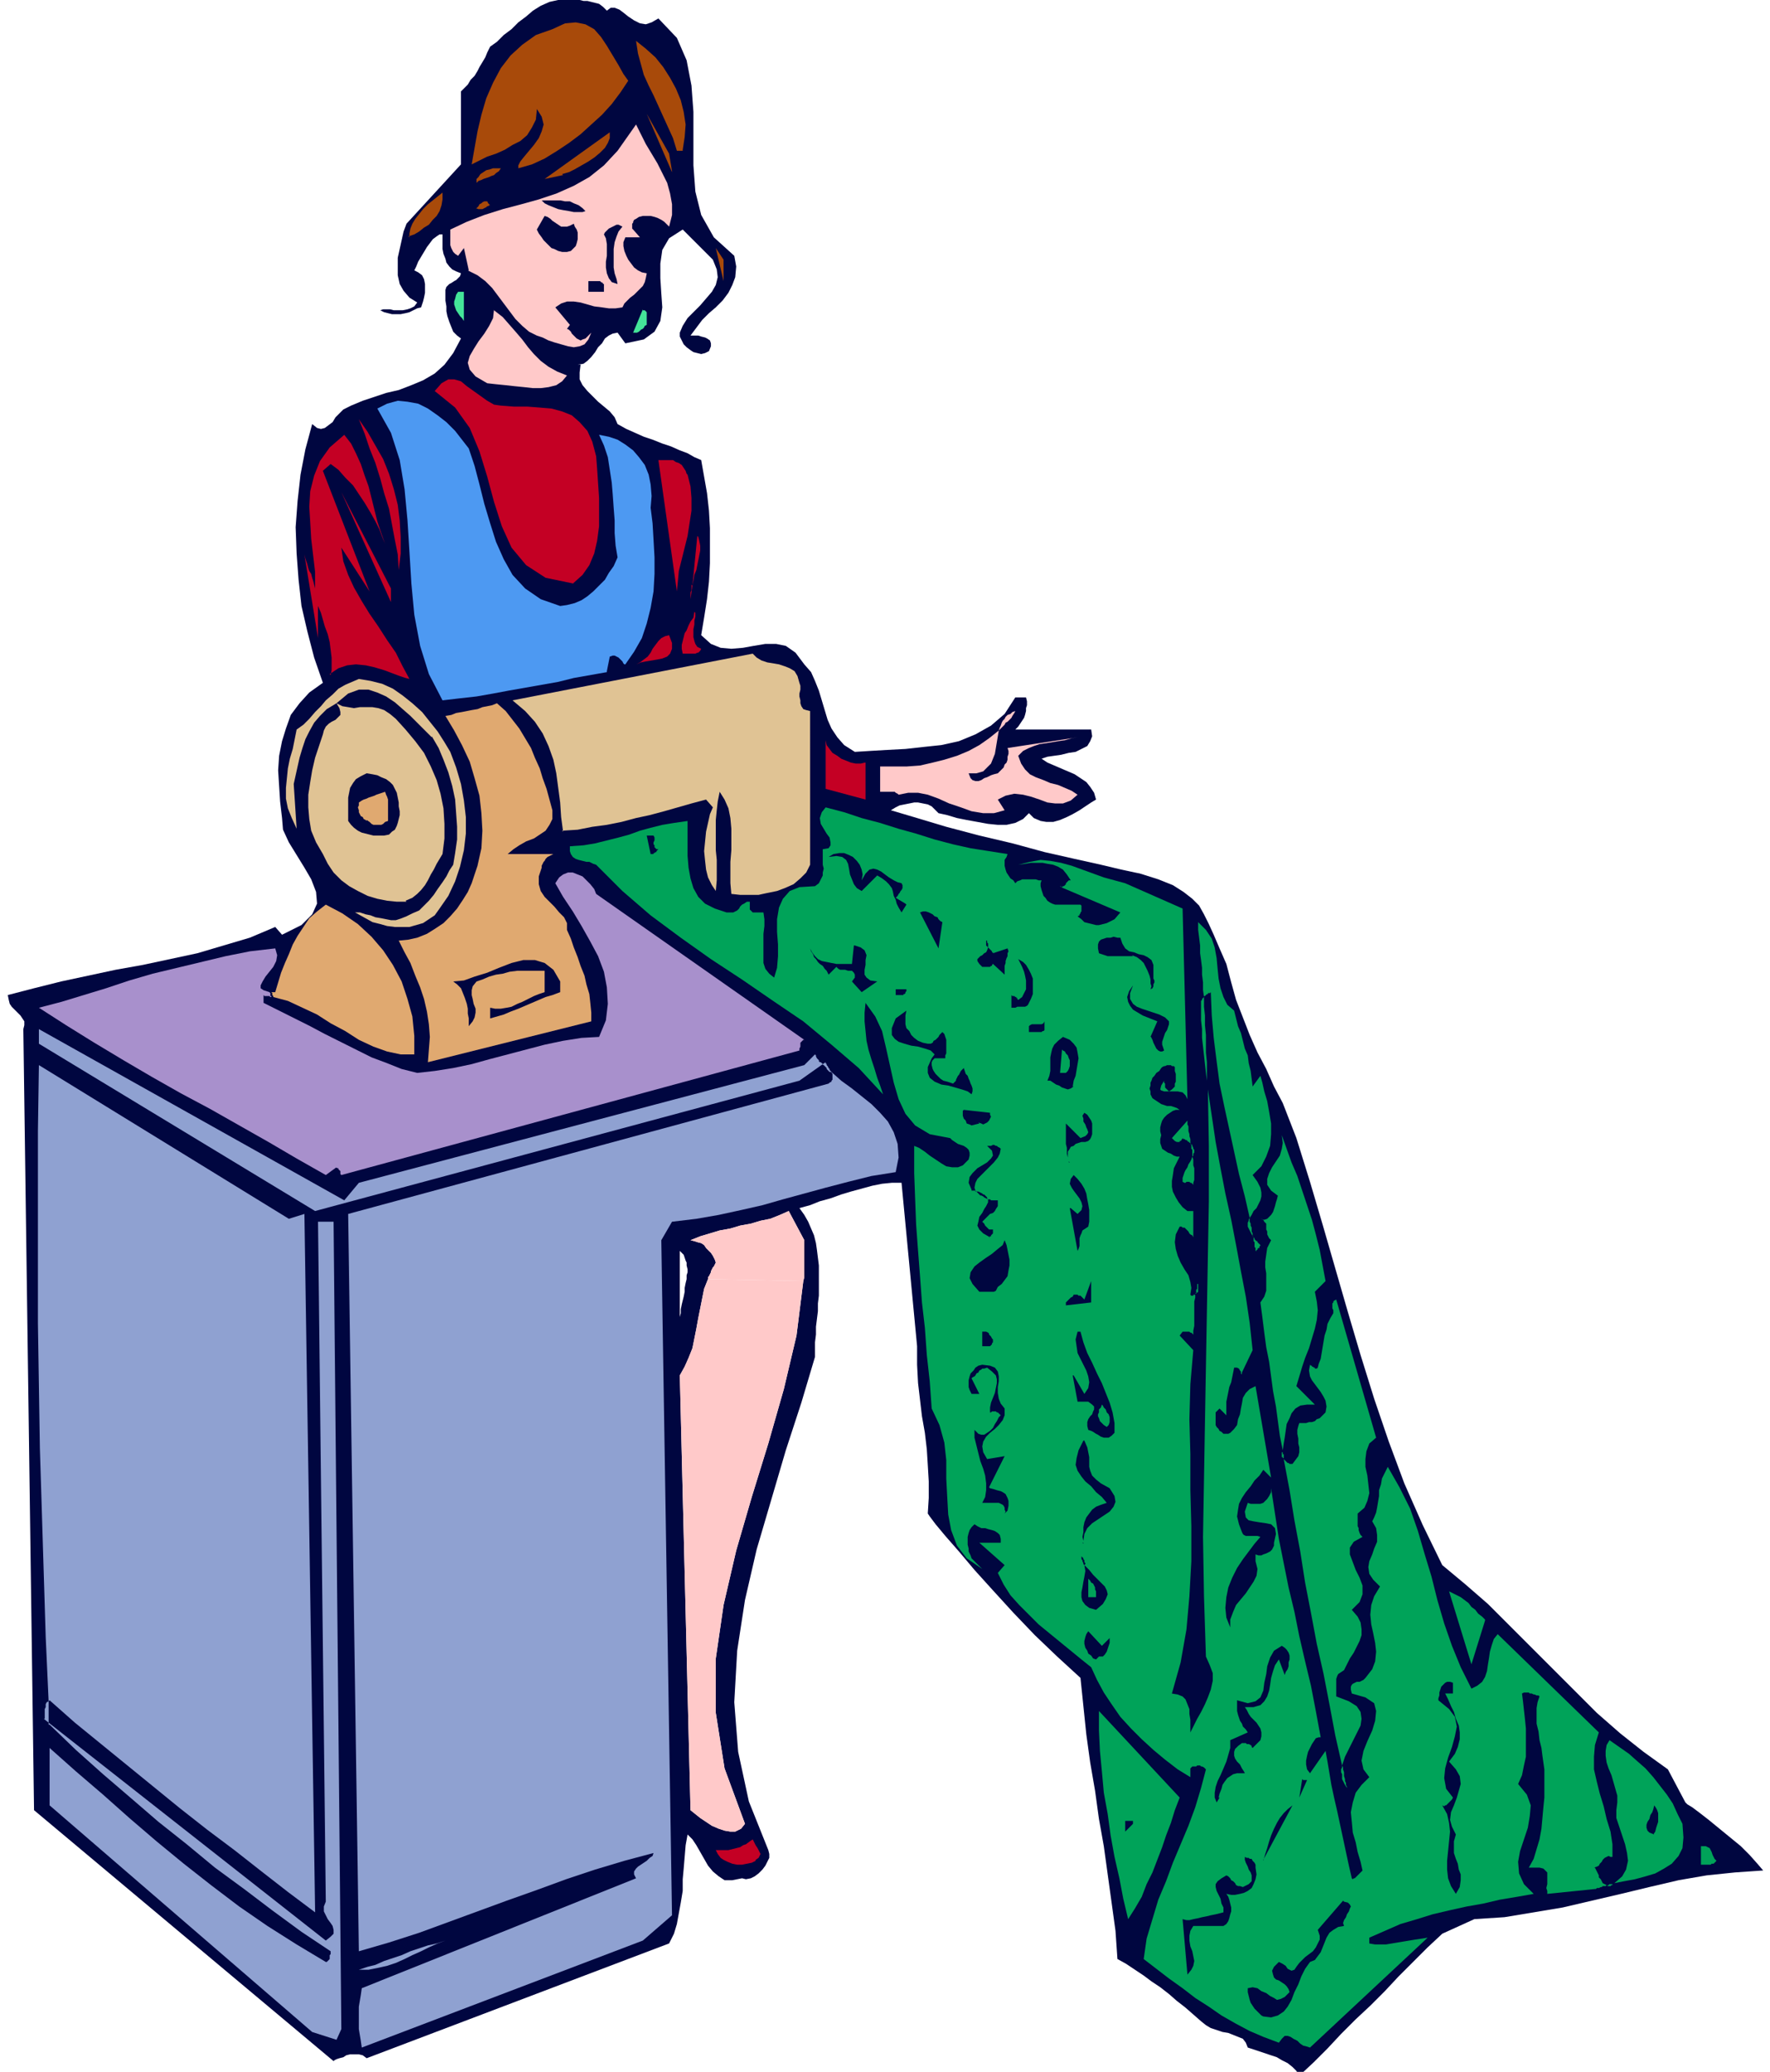 <svg xmlns="http://www.w3.org/2000/svg" width="242.667" height="284" fill-rule="evenodd" stroke-linecap="round" preserveAspectRatio="none" viewBox="0 0 1820 2130"><style>.pen1{stroke:none}.brush2{fill:#000640}.brush3{fill:#a84a0a}.brush4{fill:#ffc9c9}.brush5{fill:#44e499}.brush6{fill:#c40024}.brush8{fill:#e0c394}.brush9{fill:#e0a970}.brush10{fill:#00a359}.brush11{fill:#8fa1d1}</style><path fill-rule="nonzero" d="M594 375h-4 4zm1139 1478-18-34-25-18-24-19-24-21-22-22-23-23-22-22-23-23-22-22-23-20-24-20-20-41-19-43-16-43-15-44-14-45-13-44-13-45-13-45-13-44-14-45-7-18-7-18-9-17-8-18-9-17-8-18-7-18-7-18-5-18-5-19-7-16-6-14-5-11-5-10-5-9-7-7-9-7-11-7-15-6-19-6-5-1-14-3-21-5-27-6-31-7-33-9-34-8-34-9-30-9-27-8 5-3 4-2 5-1 5-1 5-1h4l5 1 5 1 4 2 3 3 4 4 9 2 10 3 10 2 11 2 11 2 10 1h9l9-2 8-4 6-6 5 5 7 3 6 1h7l7-2 7-3 6-3 7-4 6-4 6-4 5-3-2-7-4-6-4-5-6-4-6-4-7-3-7-3-7-3-7-3-6-4 6-2 7-1 7-1 8-2 7-1 6-3 6-3 3-5 2-5-1-7h-78l3-3 2-3 2-3 2-3 1-3 1-4v-3l1-3v-4l-1-4h-11l-11 17-14 12-16 9-17 7-18 4-19 2-18 2-19 1-17 1-16 1-11-7-7-8-6-9-4-9-3-10-3-10-3-10-4-10-4-9-7-8-9-12-10-7-10-2h-11l-12 2-11 2-12 1-11-1-10-4-10-9 3-18 3-19 2-18 1-19v-36l-1-18-2-18-3-17-3-17-7-3-7-4-8-3-9-4-9-3-10-4-9-3-9-4-9-4-9-5-3-7-5-6-6-5-6-5-6-6-5-5-5-6-3-6v-7l1-8h-7 4l6-1 4-3 4-4 4-5 3-5 4-4 3-5 4-3 4-2 5-1 8 11 19-4 11-8 6-11 2-14-1-14-1-16v-15l2-14 7-12 14-9 31 31 4 10 1 8-2 8-4 7-6 7-6 7-7 7-6 6-5 8-3 7v4l2 4 2 4 3 3 4 3 3 2 4 1 4 1 4-1 4-2 2-5v-3l-1-3-3-2-2-1-4-1-3-1h-8l6-8 6-8 7-7 7-6 7-7 6-8 4-8 3-8 1-11-2-11-21-19-13-23-6-24-2-27v-55l-2-27-5-26-10-23-19-20-7 4-6 2-6-1-6-3-6-4-5-4-4-3-5-2h-4l-4 3-4-4-4-3-4-1-4-1-4-1h-4l-4-1h-8l-5-2-9 2-9 2-9 4-8 5-7 6-8 6-7 7-8 6-7 7-7 5-3 6-2 5-3 5-3 5-2 4-3 5-4 4-3 5-3 3-4 4v75l-56 61-3 8-2 9-2 9-2 9v18l2 9 4 7 6 7 8 5-3 4-4 2-3 1-5 1h-9l-4-1h-7l-3 1 4 2 4 1 4 1h9l5-1 4-1 4-2 4-2 4-1 1-3 1-3 1-4 1-5v-9l-1-5-2-4-4-3-4-2 2-4 2-5 3-5 3-5 3-5 3-4 3-4 4-3 3-2h3v15l1 5 2 5 1 4 3 4 3 3 4 2 5 2-1 3-2 2-2 2-2 1-3 2-2 1-2 2-1 1-1 3v11l1 6v5l1 5 2 6 2 5 2 5 4 4 4 3-8 15-9 12-10 9-12 7-12 5-13 5-13 3-12 4-12 4-12 5-4 2-4 2-4 4-4 4-3 5-4 3-4 3-4 1-4-1-5-4-7 26-5 26-3 27-2 27 1 27 2 27 3 27 6 26 7 27 9 26-14 10-10 11-9 12-5 14-4 13-3 15-1 15 1 16 1 16 2 17 1 12 6 13 8 13 8 13 7 12 5 13 1 12-5 11-11 11-20 10-7-8-26 11-27 8-27 8-28 6-28 6-28 5-28 6-28 6-28 7-27 7 1 5 1 4 2 3 3 3 3 3 3 3 2 3 2 3v4l-1 4 11 803 308 258 1-1 2-1 3-1 4-1 3-2 4-1h9l4 1 4 3 311-118 5-10 3-10 2-11 2-11 2-12v-12l1-11 1-12 1-12 2-11 5 5 4 6 4 7 4 7 4 7 5 6 6 5 6 4h8l10-2 4 1 5-1 4-2 4-3 4-4 3-4 2-4 2-4v-4l-1-4-20-50-11-51-4-51 3-53 8-52 12-52 15-51 15-51 16-49 14-47v-15l1-8v-8l1-8 1-8v-8l1-8v-15h-16l-7 56-13 55-16 56-17 55-16 55-13 56-8 55v56l9 57 21 57-4 5-6 3h-5l-6-1-6-2-7-3-6-4-6-4-5-4-5-4-11-447 5-9 4-9 4-10 2-10 2-10 2-11 2-10 2-10 2-10 4-10h-22l-1 4-1 5v4l-1 5-1 4-1 4-1 5v4l-1 4v4-72l2 2 2 2 1 3 1 3 1 2v3l1 4v3l-1 3v4h22v-2l1-1 1-2 1-2v-1l1-2 1-2 1-1 1-2 1-2-1-3-2-4-2-3-3-3-2-2-2-3-3-2-4-1-3-1-4-1 10-4 10-3 10-3 11-2 10-3 11-2 10-3 10-2 10-4 9-4 16 30v38l-1 4h16v-16l-1-8-1-8-1-7-2-8-3-7-3-7-4-7-5-7 11-3 10-4 11-3 11-4 10-3 11-3 11-3 10-2 10-1h10l16 168v19l1 19 2 17 2 17 3 17 2 17 1 16 1 17v17l-1 16 2 3 6 8 10 12 14 16 16 19 19 21 21 23 22 23 23 22 24 22 3 29 3 29 4 29 5 29 4 29 5 28 4 29 4 29 4 29 2 29 9 5 9 6 9 6 8 6 9 6 9 7 8 7 9 7 8 7 8 7 5 4 5 3 6 2 6 2 6 1 5 2 5 2 5 2 3 4 2 5 6 2 6 2 6 2 6 2 6 2 5 3 6 3 5 4 4 4 3 5 15-14 14-14 14-15 15-15 15-14 15-15 14-15 15-15 15-15 15-14 33-15 31-2 30-5 30-5 30-7 30-7 29-7 30-7 29-5 29-3 29-2-6-7-8-9-9-9-11-9-11-9-11-9-9-7-8-6-5-3-2-2z" class="pen1 brush2"/><path fill-rule="nonzero" d="M744 267v22l-8-34 8 12zm30 1623 1 3 1 2 1 2 2 3 1 2 1 2 1 2-1 2-1 2-3 3-4 2-5 1-5 1h-5l-5-1-5-2-4-2-3-2-3-4-2-4h13l4-1 4-1 4-1 3-2 3-1 4-3 3-2zm753-225-14 46-23-75 4 2 4 2 4 2 4 3 4 3 3 4 4 3 3 4 4 3 3 4zm-164-348-11 11 2 10 1 9-1 10-2 9-3 10-3 10-4 10-3 9-3 10-3 10 19 19h-8l-7 1-5 3-4 5-2 5-3 6-1 7-1 7-1 6-1 7v4h1v5l1 1 1 1 1 1 1 1h1l1 1h3l3-4 3-4 1-4v-5l-1-4v-5l-1-5v-4l1-4 1-3h7l3-1h3l3-1 2-2 3-1 2-2 2-2 2-2 1-6-1-6-2-4-3-5-3-4-3-4-3-4-2-4-1-6 1-6 1 1h1v1h1l1 1h1v1h2l1-1 1-4 2-5 1-6 1-6 1-6 1-6 2-6 1-6 3-6 3-5v-3l-1-2v-5l1-1v-1l1-1 2-1 41 142-7 6-3 8-1 8v8l2 9 1 9 1 9-2 8-3 7-7 6v13l1 2v2l1 3 1 2 2 2-9 5-4 6v7l3 8 3 8 4 8 3 8v9l-3 8-8 8 6 7 3 6 1 7v6l-2 6-3 6-3 6-4 6-3 6-3 6-3 2-3 2-1 2-1 3v18l13 5 8 5 4 6 1 7-1 7-4 8-4 8-4 8-4 8-3 9 1 2v2l1 3v4l1 3v2l1 2v2l1 3-2-3-1-2-1-2-1-2v-5l-1-2v-3l1-2v-2l-7-31-6-32-6-31-7-31-6-32-6-31-5-32-6-32-5-31-6-32v-1h-1v-1h-1v-5h1v-2l-3-15-2-15-2-15-3-16-2-15-2-15-3-15-2-15-2-16-2-15 4-6 2-6v-18l-1-6v-6l1-7 1-7 4-8-2-2-1-2-1-2v-3l-1-2v-6l-2-2-1-2-3-1 4 1 3-1 2-2 2-2 2-3 1-3 1-3 1-4 1-3 2-3-8-6-4-6v-6l2-6 3-6 4-6 4-6 2-7 1-6-1-8 5 14 5 14 6 14 5 15 5 15 5 15 4 15 4 16 3 16 3 16zm-136-99-1-1-1-1h-1l-1-1h-3l-1 1h-3v-5l1-3 1-3 1-2 2-3 1-3 2-3 1-2 1-3v-7l-1-1v-4l-1-1v-1h-1v-1h-1l-1-1-1-1h-1l-1-1h-1l-1-1v1h-1v1l-1 1h-1v1h-3l-2-1-3-3 16-18v4l1 2v5l1 3v2l1 3v5l2 1v1l1 2v1l1 1v3l-1 1v2l-1 1 1 3v6l1 3v12l-1 3v3zM905 787l14 1h13l14-1 13-3 12-3 13-4 12-5 11-6 10-7 10-8 1-3 1-2 1-3 1-2 2-2 1-2 2-2 3-1 2-2 3-1-1 2-2 3-1 2-2 2-2 2-2 1-1 2-2 2-2 2-2 2-1 6-1 6-1 6-1 6-2 5-2 5-4 4-4 4-7 2h-8l2 5 2 2 3 1h3l3-1 3-2 3-1 4-2 3-1 4-1 2-2 2-2 2-2 1-3 2-2 1-3v-3l1-3v-3l-1-3 72-11-6 1-7 2-7 1-6 1-6 1-7 1-6 2-5 2-6 3-5 5 3 8 4 6 5 5 6 3 8 3 7 3 8 2 7 3 7 3 6 4-7 6-8 3h-8l-8-1-8-3-9-3-8-2-9-1-9 2-8 4 7 11-11 3h-11l-12-2-11-4-12-4-11-5-11-4-10-2h-10l-10 2-1-1-2-1-1-1h-15v-26zm-56-26 1 5 3 4 3 4 5 3 4 3 5 2 5 2 5 1h5l5-1v38l-41-11v-50zm-75-89 4 4 5 3 6 2 6 1 6 1 6 2 5 2 5 3 3 5 2 7 1 3v4l-1 4v3l1 4v3l1 3 2 3 3 1 4 1v158l-4 8-6 6-7 6-9 4-8 3-10 2-9 2h-19l-9-1-1-11v-22l1-12v-22l-1-11-2-10-4-9-5-8-2 10-1 9-1 10v31l1 10v21l-1 11-4-6-4-8-2-8-1-9-1-10 1-10 1-10 2-9 2-9 3-7-7-8-15 4-14 4-14 4-15 4-14 3-15 4-15 3-15 2-15 3-15 2-2-15-1-15-2-15-2-15-3-14-5-14-6-13-8-12-10-11-13-11 247-48z" class="pen1 brush2"/><path fill-rule="nonzero" d="m583 956 4 9 3 9 4 10 3 9 4 10 2 9 3 10 1 9 1 10v9l-168 42 1-13 1-13-1-13-2-13-3-13-4-12-5-12-5-13-6-11-6-12 10-1 9-2 10-4 8-5 9-6 7-7 7-8 6-9 5-8 4-9 6-18 4-18 1-18-1-18-2-18-5-18-5-17-8-17-8-15-9-15 6-1 5-2 6-1 5-1 5-1 6-1 5-2 5-1 5-1 5-2 9 8 7 9 7 9 6 10 6 10 4 10 5 11 3 10 4 11 3 11 3 11v9l-3 6-4 6-6 4-6 4-8 3-7 4-6 4-6 5h49-2l-2 1-2 1-2 1-2 2-1 2-1 1-1 2-1 2v2l-3 9v8l2 7 4 6 5 5 5 5 5 6 5 5 3 6v7zm70-274 5-1 4-3 4-3 3-4 2-4 3-4 3-4 3-3 4-2 4-1 3 8v6l-2 5-3 3-5 2-5 1-6 1-6 1-5 1-5 2zm49-10-1-5v-4l1-4 1-4 1-4 2-3 2-5 2-4 3-4 2-5v4l-1 4v4l-1 5v8l1 4 1 3 2 3 4 2-1 2-2 2h-1l-2 1h-13zm9-71-1 15v-7l1-2v-4l1-1 6-50 1 4 1 5v5l-1 5-1 5-1 5-1 5-2 5-1 6-1 5zm-5-114 4 13 1 12v13l-2 13-2 13-3 12-3 12-3 12-1 11-1 10-19-135h15l3 2 3 1 3 2 2 3 2 3 2 4zm-42-153-1 1-1 2-1 1-2 1-1 1-1 1-2 1h-4l10-23h2l1 1 1 1v13zm38-180-6 1-4-13-5-11-5-11-5-11-5-11-5-10-5-11-3-11-3-11-2-13 10 8 10 9 8 10 7 11 6 11 5 12 3 12 2 13-1 13-2 14zm-11 22-26-59 23 41 3 19zM567 29l14-5 11-1 10 2 9 5 7 8 6 9 6 10 6 10 5 9 5 7-8 12-9 12-10 11-11 10-11 10-12 9-12 8-13 8-13 6-14 4v-3l2-4 4-5 5-6 5-6 5-7 3-7 2-7-2-8-5-7-1 10-4 8-5 8-7 6-8 4-8 5-9 4-9 3-8 4-8 4 3-17 3-17 4-17 5-17 7-16 8-15 10-13 12-11 14-10 17-6zm11 150-18 5 67-48v6l-2 5-3 5-5 5-6 5-6 4-7 4-7 4-6 3-6 3zm-89 8 1-3 2-2 2-3 3-2 3-2 4-1 3-1h8l-2 3-3 2-2 2-3 1-2 1-3 1-3 1-2 1-3 1-2 2zm14 24-1 1h-1l-1 1-2 1-2 1h-4l-2-1 1-1 1-1 1-2 2-1 1-1 2-1h3l1 2 2 2zm-83 32 1-3 1-5 2-5 3-5 4-5 4-5 5-5 5-4 5-4 5-4v7l-1 6-2 6-3 5-4 4-4 5-5 3-5 4-5 3-5 3z" class="pen1 brush2"/><path fill-rule="nonzero" d="m470 262-2-1-2-2-1-2-1-2-1-3v-16l17-8 18-7 19-6 19-5 18-5 18-6 18-8 16-9 15-12 14-15 19-27 5 10 5 10 6 10 6 10 5 10 5 10 3 11 2 11v11l-3 12-2-2-3-3-3-2-4-2-3-1-4-1h-8l-4 1-3 2-2 1-1 2v1l-1 1v5l1 1 7 8h-15l-2 5v4l1 5 2 5 2 4 3 4 3 4 4 3 4 2 5 1-1 5-1 4-2 4-3 3-3 3-3 3-4 3-3 3-3 3-2 4-7 1h-7l-7-1-8-1-7-2-7-2-7-1h-7l-6 2-6 4 15 18-3 4 2 1 2 2 1 2 2 2 2 2 1 1 2 1 2 1 2-1 3-1 6-6-3 7-4 5-5 2-6 1-6-1-7-2-7-2-6-2-6-3-6-2-8-4-7-6-7-7-6-8-6-8-6-8-6-8-7-7-8-6-9-5-5-23-6 8zm113 124-5 6-6 4-8 2-8 1h-8l-9-1-10-1-9-1-10-1-9-1-12-7-6-7-2-7 2-7 4-7 5-8 6-8 5-8 4-8 1-8 9 7 7 8 7 8 6 7 6 8 6 7 7 7 8 6 9 5 10 4zm-113-86h7v30l-2-3-2-2-2-3-2-3-1-3-1-3v-3l1-3 1-4 2-3zm44 117 14 1h14l13 1 12 1 11 3 10 4 8 7 8 9 5 11 4 15 1 13 1 15 1 15v29l-2 15-3 13-5 12-7 10-9 9-29-6-20-13-15-18-10-22-8-25-7-26-8-26-10-24-15-21-21-17 7-8 7-4h6l7 2 6 5 7 5 7 5 7 5 7 4 7 1z" class="pen1 brush2"/><path fill-rule="nonzero" d="m481 461 7 18 5 19 5 20 6 20 6 19 8 18 9 16 13 14 16 11 20 7 7-1 8-2 7-3 6-4 6-5 6-6 6-6 4-7 5-7 4-9-2-12-1-13v-13l-1-13-1-14-1-12-2-13-2-13-4-12-5-11 10 2 9 3 8 5 8 6 6 7 6 8 4 10 2 10 1 12-1 12 2 16 1 17 1 18v17l-1 18-3 17-4 16-5 15-8 14-9 13h-1l-1-1-1-2-1-1-2-2-1-1-2-1-2-1h-2l-3 1-3 16-17 3-17 3-16 4-17 3-17 3-17 3-16 3-17 3-18 2-17 2-14-27-9-29-6-32-3-32-2-33-2-32-3-32-5-30-9-28-14-25 10-5 11-3 10 1 11 2 10 5 10 7 9 7 9 9 7 9 7 9zm-45 232-7-13 7 14z" class="pen1 brush2"/><path fill-rule="nonzero" d="m410 586-1-16-3-15-3-16-3-16-5-16-4-15-5-16-6-15-5-15-6-15 9 13 8 14 8 14 6 15 5 16 4 16 2 16 1 17v17l-2 17zm-83 37v33l-14-86 1 4 1 3 1 3 1 4 1 3 2 3 1 4 1 3 1 4 1 4v-17l-2-17-2-17-1-17-1-16 1-16 4-16 6-15 10-14 15-13 7 9 5 10 5 11 4 12 4 11 3 12 3 12 3 12 4 12 4 11-3-7-3-8-4-8-5-9-6-10-6-9-6-9-8-8-7-8-8-6-8 7 48 124-29-45 2 14 5 14 6 13 8 14 8 13 9 13 9 14 9 13 7 14 7 13-4-1-6-2-8-3-8-3-10-3-9-2-10-1-9 1-9 3-8 7 1-5v-13l-1-8-1-8-2-8-3-8-2-7-2-7-3-7z" class="pen1 brush2"/><path fill-rule="nonzero" d="M402 604v15l-51-113 51 99zm-71 150 2-3 2-4 3-3 3-2 4-2 3-3 2-2v-3l-1-4-3-5-10 6-7 7-6 7-5 9-4 8-3 9-3 10-2 9-2 9-2 9 3 46-5-11-4-10-2-10v-11l1-10 1-10 2-10 3-10 2-10 2-10 7-5 6-6 6-7 6-6 5-6 7-6 6-6 7-4 7-3 7-3 12 2 12 3 11 5 10 7 10 8 10 9 8 10 8 10 7 11 6 10 6 16 5 17 3 17 2 17v17l-2 17-4 17-5 15-7 15-9 13-5 7-6 4-6 4-7 2-7 2h-15l-8-1-7-2-8-2-18-10h5l6 2 5 1 5 2 6 1 5 1 5 1h5l6-2 5-2 6-3 7-3 5-5 5-5 5-6 4-6 5-7 4-6 3-6 4-6 2-12 2-14v-13l-1-14-1-14-3-14-4-14-5-13-5-12-7-11-7-7-7-7-8-8-8-7-8-7-9-6-9-4-9-3h-10l-11 4-12 10 6 3 6 1 6 1 6-1h13l6 1 6 2 6 4 6 5 10 11 10 12 9 12 7 14 6 14 4 14 3 15 1 16v15l-2 16-3 5-3 5-3 6-3 5-3 6-3 5-4 5-4 4-5 4-6 4h-10l-10-1-10-2-10-3-10-5-9-5-8-6-8-8-6-9-5-10-7-12-5-12-2-12-1-12v-13l2-13 2-12 3-13 4-12 4-12zm4 175 17 10 16 11 14 13 12 14 10 15 9 17 6 18 5 18 2 20v19h-14l-14-3-14-5-15-7-14-9-15-8-14-9-15-7-15-7-15-4v-1l-1-1v-3h3l3-10 3-10 4-10 4-9 4-10 5-9 6-9 6-9 8-7 9-7z" class="pen1 brush2"/><path fill-rule="nonzero" d="m283 975 2 7-1 6-3 6-4 5-4 5-3 5-2 4v3l3 2 6 2 1 1v3h1v1h-1l-1-1h-5l-1-1v8l16 8 16 8 16 8 15 8 16 8 16 8 16 8 16 6 15 6 16 4 18-2 19-3 19-4 18-5 19-5 19-5 19-5 19-4 19-3 18-1 7-17 2-17-1-17-3-16-6-16-8-15-9-16-9-15-10-15-8-14 4-6 4-3 5-2h5l5 2 5 2 4 4 4 4 4 5 2 5 214 150h-1l-1 1-1 1-1 1v4l-1 2v2l-471 128-1-1v-3l-1-1-1-1v-1h-1l-1-1-11 8-30-17-29-17-30-17-30-17-30-16-30-17-29-17-30-18-29-18-28-18 23-6 23-7 23-7 24-8 24-7 25-6 25-6 25-6 25-5 26-3zm62 1122-24-8-270-233v-59l27 24 28 24 27 24 28 24 28 23 28 22 29 22 29 20 30 19 30 18h1l1-1 1-1 1-1v-4l1-1v-3l-30-20-30-22-29-22-30-22-29-24-29-23-29-25-28-24-28-25-27-26h-1v-2l-4-4v-10l1-2v-3l1-2 2-1-3-66-2-65-2-65-2-64-1-64-1-65v-197l1-68 257 158 16-5 11 718-28-21-27-21-28-22-28-21-28-22-27-22-27-22-27-22-27-22-26-23-1 1v22l285 224 5-4 3-3v-4l-1-4-2-3-3-4-2-4-2-4v-5l2-5-8-699h16l8 830-5 11z" class="pen1 brush2"/><path fill-rule="nonzero" d="m920 1204-24 5-24 6-23 6-22 6-22 6-21 6-22 5-23 5-23 4-25 3-11 19 11 694-30 26-289 110-1-7-1-6-1-6v-23l1-6 1-6 1-7 282-113-2-4v-3l2-3 2-2 3-2 3-2 3-2 3-3 3-2 1-3-30 8-30 9-30 10-30 11-31 11-30 11-30 11-30 11-31 10-31 9-11-758 494-134 1-1 2-1v-1l1-1v-7l-2-1h-1l-1-1-1-1-1-1v-1l-1-1-1-1-1-1-1-1-24 17-498 134-284-172v-15l314 176 15-18 458-121 11-11 1 1v1l1 2 1 1 1 1v1l1 1h1l1 1 1 1 3-2v1l1 1v1l1 1 1 2 1 1v1l1 1 1 1 1 1 9 8 11 8 10 8 10 8 9 9 8 9 6 11 4 12 1 14-3 15z" class="pen1 brush2"/><path fill-rule="nonzero" d="m369 2025 9-3 8-2 9-4 9-3 9-3 9-4 9-3 9-3 9-2 9-3-8 3-9 4-8 4-9 4-8 4-9 4-9 3-9 2-10 2h-10zm761-266 83 89-5 13-4 13-5 13-4 12-5 13-5 13-6 12-5 13-7 12-7 11-5-21-4-21-5-22-4-22-3-22-4-22-2-22-2-21-1-21v-20z" class="pen1 brush2"/><path fill-rule="nonzero" d="M1659 1936v1h-1v1h-1l-1 1h-3v-1h-1l-1 1h-3l-1 1h-1l-2 1h-2l-1 1h-1l-49 5v-3l-1-3 1-4v-12l-2-2-2-2-4-1h-11l5-9 3-10 3-10 2-11 1-11 1-11 1-10v-29l-1-7-1-7-1-8-2-8-1-9-2-8v-16l1-6 2-6-1-1h-2l-2-1h-1l-2-1h-2l-1-1h-5l-2 1 1 8 1 9 1 9 1 10v29l-2 9-2 10-4 9 9 11 4 11-1 11-2 12-4 12-4 12-2 11 1 12 5 11 10 10-17 3-18 3-17 4-17 3-18 4-17 4-16 5-17 5-16 7-16 7v6l6 1h11l6-1 6-1 6-1 6-1 6-1 7-1 6-1-121 113-3-1-4-1-3-2-3-3-4-2-3-2-3-1h-3l-3 3-3 4-16-6-14-6-15-8-14-8-13-9-14-9-13-10-14-10-13-10-13-10 3-21 6-20 6-20 8-19 7-19 8-19 8-19 7-19 6-20 5-19-1-1-1-1-2-1h-1l-1-1h-3l-1 1h-4l-1 1-1 1v9l-13-8-13-10-12-10-12-11-11-11-11-12-9-13-8-12-7-13-6-13-10-8-11-9-11-9-11-9-11-9-10-10-10-10-9-10-7-11-6-12 7-8-26-23h22v-4l-1-4-2-2-3-2-3-1-4-1-3-1h-4l-4-2-3-2-3 3-2 3-1 3-1 4v8l1 4v3l2 4 1 3 11 11-16-11-10-13-6-16-3-16-1-18-1-19v-19l-2-18-5-18-8-17-2-28-3-27-2-28-3-26-2-27-2-26-2-27-1-26-1-27v-28l5 2 6 4 5 4 6 4 6 4 5 3 6 1h6l5-2 6-6 1-4v-3l-1-3-2-2-3-2-3-1-3-1-3-2-3-2-2-2-21-4-15-9-10-12-7-15-5-17-4-18-4-18-4-17-7-15-10-14-1 10v9l1 10 1 10 2 9 3 10 3 9 3 10 3 8 3 9-25-27-28-24-29-24-31-21-32-22-32-21-31-22-31-23-29-25-27-27-3-1-4-2h-3l-4-1-4-1-3-1-3-2-2-3-1-3v-5l14-1 12-2 12-3 12-3 11-3 11-4 11-3 12-3 12-2 14-2v12l-1 12 1 12 1 12 2 11 3 10 5 9 7 7 10 5 12 4h7l2-1 2-1 2-2 1-2 2-2 2-1 3-2h3v8l1 1 1 1 1 1h11l1 7v7l-1 8v30l2 6 4 5 5 4 3-10 1-12v-12l-1-13v-13l2-12 4-9 7-8 10-4 16-1 4-3 2-4 2-4v-3l1-4-1-4v-16l6-1 2-3v-3l-1-5-3-4-3-5-3-5-1-6 2-6 4-5 19 5 18 6 19 5 19 6 18 5 19 6 19 5 18 4 19 3 19 3-1 3-2 3v6l1 4 1 3 2 3 2 3 3 2 2 3 2-2 3-1 2-1h14l3 1h3l-1 3v3l1 4 1 3 1 3 2 2 2 3 3 2 2 1 3 1h26l1 1v6l-1 1v1l-1 1v1l-2 1 4 3 3 3 4 1 4 1 4 1h3l4-1 4-1 4-2 4-2 6-7-61-26-1-1 1 1h1l1-1h1l1-1 1-1v-1l1-1 1-1 1-1h2l-4-6-4-5-5-3-5-2-6-1-5-1h-12l-6 1-7 1 12-3 11-2 10 1 11 2 11 3 11 4 11 4 11 4 11 3 11 3 59 26 5 196-2-4-3-3-5-1h-14l-3-1-1-1 1-4 3-5v2l1 1v4l1 1 1 1 1 1 1 1 3-2 1-1 2-2v-3l1-2v-8l-1-3v-4l-1-1h-2l-1-1h-4l-2 1h-1l-2 1-1 1-2 3-3 2-2 3-2 2-1 3-1 2v3l-1 3 1 3v3l2 4 3 2 3 2 3 2 3 1 3 1h4l3 1 3 1 3 2h-4l-3 1-3 2-3 2-3 3-2 3-1 3-1 4v4l1 4-1 4v4l1 3 1 3 3 2 3 2 3 1 3 2 3 1h3l-3 6-3 6-1 7-1 6v6l1 5 3 6 3 5 4 5 5 4h6v27l-1-2-2-1-1-1-1-2-1-1-2-2-1-1h-2l-1-1h-2l-4 8-1 8 1 7 2 7 3 7 4 7 4 6 2 7 1 6-1 7 1 1h2v-1h2v-1l1-1v-3l1-1v-4l1-1v8l-1 1h-1v1h-1v4l-1 4v25l-1 5v5-1l-1-1-1-1h-1l-1-1h-7l-3 4 14 15-3 35-1 36 1 36v37l1 37v36l-2 36-3 34-6 34-9 32 6 1 5 2 3 3 2 5 2 5v5l1 6v13l3-6 4-8 4-7 4-8 3-7 3-8 2-9v-8l-3-8-4-9-2-62-1-61 1-59 1-59 1-57 1-57 1-57 1-56v-57l-1-58-1-9-1-8-1-9-1-9-1-9-1-9v-9l-1-9v-20l1-1v-1l1-1 1-1-1-7v-8l-1-8v-7l-1-8-1-7v-8l-1-8-1-8v-8l8 8 6 9 3 9 2 11 1 11 1 10 2 10 3 9 4 8 7 6 2 8 2 8 3 7 2 8 2 8 3 7 1 8 2 8 1 8 1 8 8-11 2 7 2 9 3 10 2 11 2 12v11l-1 12-4 11-5 10-9 9 5 7 3 6 1 5v4l-1 4-2 4-2 4-3 3-2 4-2 3v4l1 2v2l1 2v4l1 2v2l1 2 1 1v1l1 1 1 1h1v1l1 1 1 1 1 1v1h-1v2h-1l-1 1v1h-1v1h-1v-3l-1-1v-5l-1-1v-4l-2-3-1-2-1-2-1-2-1-2v-4l1-2v-1l1-2-5-22-6-23-5-23-5-23-5-23-5-24-3-23-3-24-2-23v-24h-1l-1 1h-2v1h-1l-1 1-1 1h-1v11l1 9v10l1 10v18l1 10v19l1 9 4 27 4 27 5 27 5 26 6 27 5 26 5 27 5 26 4 27 3 28-11 23v2l-1-1v-2l-1-1-1-2-2-1h-3l-1 5-1 5-1 5-2 5-1 5-1 5-1 5v14l-7-7-2 2-1 1-1 1v13l1 2 1 1 1 1 1 2 2 1 1 1 1 1h5l2-1 4-4 3-4 1-6 2-5 1-6 1-5 1-6 3-5 4-4 6-3 16 94-8-8-4 6-5 5-4 6-5 6-4 6-3 6-1 6-1 7 2 8 3 8 1 2 1 1 2 1h12l3 1-6 7-6 8-6 8-6 9-5 10-4 10-2 10-1 11 1 10 4 10v-8l3-8 3-7 5-6 5-6 4-6 4-6 3-6 1-7-2-8v-7l3 1h3l2-1 3-1 2-1 2-1 2-2 1-2 1-2v-3l2-9-1-6-4-4-5-1-7-1-6-1-5-1-3-3-1-6 3-9 3 1h10l3-1 2-2 2-2 2-3 2-4v-4l4 26 4 26 5 25 5 25 6 25 5 25 6 26 6 25 5 26 5 27h-2l-3 1-2 3-2 3-2 4-2 4-1 4-1 5v4l1 5 3 4 16-23 2 11 2 12 2 12 3 14 3 13 3 14 3 14 3 14 3 14 3 13 1 1 1-1h1l1-1 1-1 1-1 1-1 1-1 1-1 2-2-2-9-3-10-2-10-3-10-1-11-1-10 2-10 3-10 6-8 8-8-6-8-2-9 2-10 4-10 5-11 3-10 1-10-2-8-9-6-14-4-1-4v-3l1-2 1-1 2-1 2-1h3l2-1 2-1 2-2 7-9 3-8 1-10-1-9-2-10-2-9-1-10 1-10 3-9 6-10-7-7-4-6-1-7 1-6 3-7 2-6 3-7v-7l-1-7-4-7 2-4 2-5 1-5 1-6 1-6v-6l2-6 1-6 3-6 3-6 12 21 11 22 8 23 7 24 7 23 6 24 7 24 8 23 9 22 11 22 6-3 5-4 3-5 2-6 1-7 1-6 1-7 2-7 2-6 4-5 104 101-4 13-1 12v13l3 13 3 12 4 13 3 13 4 13 2 13v13h-2l-2-1-2 1-2 1-2 2-1 2-2 2-1 2-2 1-2 1 1 2 1 2 1 2 1 2v2l2 2 1 2 1 2 2 1 2 1h2l1-1h4l1-1 8-7 4-7 2-9-1-8-2-9-3-9-3-9-3-9v-8l1-8v-7l-2-7-2-7-2-7-3-7-2-6-1-7v-5l1-6 3-5 10 7 10 7 9 8 8 7 8 9 7 9 7 9 6 9 5 11 5 10 1 14-1 11-4 8-7 8-8 5-9 5-10 3-11 3-11 2-10 2zm90-19v-19h5l2 1 2 1 1 2 1 2 1 3 1 2 1 2 2 2-1 1-1 1-1 1h-2l-1 1h-10z" class="pen1 brush2"/><path fill-rule="nonzero" d="m552 112 5 8 2 8-2 7-3 7-5 7-5 6-5 6-4 5-2 4v3l14-4 13-6 13-8 12-8 12-9 11-10 11-10 10-11 9-12 8-12-5-7-5-9-6-10-6-10-6-9-7-8-9-5-10-2-11 1-13 6-17 6-14 10-12 11-10 13-8 15-7 16-5 17-4 17-3 17-3 17 8-4 8-4 9-3 9-4 8-5 8-4 7-6 5-8 4-8 1-10zm150 42 2-13 1-13-2-13-3-12-5-12-6-11-7-11-8-10-10-9-10-8 2 13 3 11 3 11 5 11 5 10 5 11 5 11 5 11 5 11 4 13h6zm-11 22-3-18-23-41 26 60z" class="pen1 brush3"/><path fill-rule="nonzero" d="m481 278 10 5 8 6 7 7 6 8 6 8 6 8 6 8 7 7 7 6 8 4 6 2 6 3 6 2 7 2 7 2 6 1 6-1 5-2 4-5 3-7-6 6-3 1-2 1-2-1-2-1-1-1-2-2-2-2-1-2-2-2-2-1 3-4-15-18 6-4 6-2h7l7 1 7 2 7 2 8 1 7 1h7l7-1 2-4 3-3 3-3 4-3 3-3 3-3 3-3 2-4 1-4 1-5-5-1-4-2-4-3-3-4-3-4-2-4-2-5-1-5v-4l2-5h15l-7-8-1-1v-5l1-1v-1l1-2 2-1 3-2 4-1h8l4 1 3 1 4 2 3 2 3 3 2 2 3-12v-11l-2-11-3-11-5-10-5-10-6-10-6-10-5-10-5-10-19 27-14 15-15 12-16 9-18 8-18 6-18 5-19 5-19 6-18 7-17 8v16l1 3 1 2 1 2 2 2 3 2 6-8 5 23z" class="pen1 brush4"/><path fill-rule="nonzero" d="m639 232-3 6-2 5-2 6-1 7v19l1 6 2 6 1 5-6-2-3-4-2-5-1-6v-6l1-6v-12l-1-6-2-4 1-2 2-2 2-2 2-1 2-1 2-1 2-1h2l2 1 2 1zm-34 57h12l1 1 2 1 1 1v8h-16v-11zm-3-72-3 1h-9l-5-1-6-1-5-1-5-2-5-2-4-2-3-3h19l5 1h5l4 2 5 2 4 3 3 3zm-42 5 3 1 3 2 2 2 3 2 3 2 3 2h6l3-1 4-2 1 3 2 3 1 3v7l-1 4-1 3-2 2-3 3-4 1h-5l-4-1-4-2-3-1-3-3-2-2-3-3-2-3-3-4-2-4 8-14z" class="pen1 brush4"/><path fill-rule="nonzero" d="m578 179 7-2 6-3 7-4 7-4 6-4 6-5 5-5 3-5 2-5v-6l-67 48 19-4zm-64-6h-7l-3 1-4 1-3 2-3 2-2 3-2 2v4l2-2 3-1 2-1 3-1 3-1 2-1 3-1 2-2 3-2 2-3zm-94 70 6-2 5-3 5-4 5-3 4-5 4-4 3-5 2-6 1-6v-7l-5 4-5 4-5 4-5 5-4 5-4 5-3 5-2 5-1 5v4zm69-29 3 1h4l2-1 2-1 1-1h1l1-1h1l-2-2-1-2h-3l-2 1-1 1-2 1-1 2-1 1-1 1z" class="pen1 brush3"/><path fill-rule="nonzero" d="m602 217-3-3-4-3-5-2-4-2h-5l-5-1h-19l3 3 4 2 5 2 5 2 5 1 6 1 5 1h9l3-1zm-19 42 4-1 3-3 2-2 1-3 1-4v-7l-1-3-2-3-1-3-4 2-3 1h-6l-3-2-3-2-3-2-2-2-3-2-3-1-8 14 2 4 3 4 2 3 3 3 2 2 3 3 3 1 4 2 4 1h5zm52 33-1-5-2-6-1-6v-19l1-7 2-6 2-5 4-5-2-1-2-1h-2l-2 1-2 1-2 1-2 1-2 2-2 2-1 2 2 4 1 6v12l-1 6v6l1 6 2 5 3 4 6 2z" class="pen1 brush2"/><path fill-rule="nonzero" d="m744 267-8-12 8 34v-22z" class="pen1 brush3"/><path fill-rule="nonzero" d="M620 292v-1l-2-1-1-1h-12v11h16v-8z" class="pen1 brush2"/><path fill-rule="nonzero" d="M477 300h-6l-2 3-1 4-1 3v3l1 3 1 3 2 3 2 3 2 2 2 3v-30z" class="pen1 brush5"/><path fill-rule="nonzero" d="m508 318-1 9-4 8-5 8-6 8-5 8-4 7-2 7 2 7 6 7 12 7 9 1 10 1 9 1 10 1 9 1h8l8-1 8-2 6-4 5-6-10-4-9-5-8-6-7-7-6-7-6-8-6-7-7-8-7-8-9-7z" class="pen1 brush4"/><path fill-rule="nonzero" d="m661 318-10 24h4l2-1 1-1 1-1 2-1 1-1 1-2 2-1v-13l-1-1-1-1h-2z" class="pen1 brush5"/><path fill-rule="nonzero" d="m589 600 10-9 7-10 5-12 3-13 2-15v-29l-1-15-1-15-1-13-4-15-5-11-8-9-8-7-10-4-11-3-12-1-13-1h-14l-13-1-7-1-7-4-7-5-7-5-7-5-6-5-7-2h-6l-7 4-7 8 21 17 15 21 10 24 8 26 7 26 8 25 10 22 15 18 20 13 29 6z" class="pen1 brush6"/><path fill-rule="nonzero" d="m624 690 3-15 3-1h2l2 1 2 1 1 1 2 2 1 1 1 2 1 1h1l9-13 8-14 5-15 4-16 3-17 1-18v-17l-1-18-1-17-2-16 1-12-1-12-2-10-4-10-6-8-6-7-8-6-8-5-9-3-10-2 5 11 4 12 2 13 2 13 1 12 1 14 1 13v13l1 13 2 12-4 9-5 7-4 7-6 6-6 6-6 5-6 4-7 3-8 2-7 1-20-7-16-11-13-14-9-16-8-18-6-19-6-20-5-20-5-19-6-18-7-9-7-9-9-9-9-7-10-7-10-5-11-2-10-1-11 3-10 5 14 25 9 28 5 30 3 32 2 32 2 33 3 32 6 32 9 29 14 27 17-2 18-2 17-3 16-3 17-3 17-3 17-3 16-4 17-3 17-3z" class="pen1" style="fill:#4d99f2"/><path fill-rule="nonzero" d="m369 431 6 15 5 15 6 15 5 16 4 15 5 16 3 16 3 16 3 15 1 16 2-17v-17l-1-17-2-16-4-16-5-16-6-15-8-14-8-14-9-13zm-30 262 9-6 9-3 9-1 10 1 9 2 10 3 8 3 8 3 6 2 4 1-7-13-7-14-9-13-9-14-9-13-8-13-8-14-6-13-5-14-2-14 29 45-48-124 8-7 8 6 7 8 8 8 6 9 6 9 6 10 5 9 4 8 3 8 3 7-4-11-4-12-3-12-3-12-3-12-4-11-4-12-5-11-5-10-7-9-15 13-10 14-6 15-4 16-1 16 1 16 1 17 2 17 2 17v17l-1-4-1-4-1-3-1-4-2-3-1-3-1-4-1-3-1-3-1-4 14 86v-33l3 7 2 7 2 7 3 8 2 8 1 8 1 8v13l-1 5zm367-206-1-3-2-3-2-3-3-2-3-1-3-2h-15l19 135 1-10 1-11 3-12 3-12 3-12 2-13 2-13v-13l-1-12-3-12z" class="pen1 brush6"/><path fill-rule="nonzero" d="M402 618v-13l-51-99 51 113zm309-17v6l-1 2v7l2-14zm6-50-5 51 1-5 1-6 2-5 1-5 1-5 1-5 1-5v-5l-1-5-1-4zm-3 78-1 6-3 4-2 4-2 5-2 3-1 4-1 4-1 4v4l1 5h13l2-1h1l2-2 1-2-4-2-2-3-1-3-1-4v-8l1-5v-4l1-4v-4zm-26 24-4 1-4 2-3 3-3 4-3 4-2 4-3 4-4 3-4 3-4 2 5-2 5-1 6-1 6-1 5-1 5-2 3-3 2-5v-6l-3-8z" class="pen1 brush6"/><path fill-rule="nonzero" d="m578 854 16-1 15-3 15-2 15-3 15-4 14-3 15-4 14-4 14-4 15-4 7 8-3 7-2 9-2 9-1 10-1 10 1 10 1 9 2 8 4 8 4 6 1-11v-21l-1-10v-31l1-10 1-9 2-10 5 8 4 9 2 10 1 11v22l-1 12v22l1 11 9 1h19l9-2 10-2 8-3 9-4 7-6 6-6 4-8V731l-4-1-3-1-2-3-1-3v-3l-1-4v-3l1-4v-4l-1-3-2-7-3-5-5-3-5-2-6-2-6-1-6-1-6-2-5-3-4-4-247 48 13 11 10 11 8 12 6 13 5 14 3 14 2 15 2 15 1 15 2 15zm-134-97 7 12 5 12 5 13 4 14 3 14 1 14 1 14v13l-2 14-2 12-4 6-3 6-4 6-5 7-4 6-5 6-5 5-5 5-7 3-6 3-5 2-6 2h-5l-5-1-5-1-6-1-5-2-5-1-6-2h-5l18 10 8 2 7 2 8 1h15l7-2 7-2 6-4 6-4 5-7 9-13 7-15 5-15 4-17 2-17v-17l-2-17-3-17-5-17-6-16-6-10-7-11-8-10-8-10-10-9-10-8-10-7-11-5-12-3-12-2-7 3-7 3-7 4-6 6-7 6-5 6-6 6-6 7-6 6-7 5-2 10-2 10-3 10-2 10-1 10-1 10v11l2 10 4 10 5 11-3-46 2-9 2-9 2-9 3-10 3-9 4-8 5-9 6-7 7-7 10-6 12-10 11-4h10l9 3 9 4 9 6 8 7 8 7 8 8 7 7 7 7z" class="pen1 brush8"/><path fill-rule="nonzero" d="m417 926 7-3 5-4 4-4 4-5 3-5 3-6 3-5 3-6 3-5 3-5 2-16v-15l-1-16-3-15-4-14-6-14-7-14-9-12-10-12-10-11-6-5-6-4-6-2-6-1h-13l-6 1-6-1-6-1-6-3 3 5 1 4v3l-2 2-3 3-4 2-3 2-3 3-2 4-1 4-4 12-4 12-3 13-2 12-2 13v13l1 12 2 12 5 12 7 12 5 10 6 9 8 8 8 6 9 5 10 5 10 3 10 2 10 1h10z" class="pen1 brush8"/><path fill-rule="nonzero" d="m377 795 6 1 5 1 4 2 5 2 4 3 3 3 2 4 2 4 1 5 1 5v4l1 5v4l-1 4-1 4-1 3-2 4-3 2-3 3-4 1h-12l-4-1-4-1-4-1-4-2-4-3-3-3-3-4v-24l1-5 1-5 3-5 3-4 5-3 6-3z" class="pen1 brush8"/><path fill-rule="nonzero" d="M570 878h-48l6-5 6-4 7-4 8-3 6-4 6-4 4-6 3-6v-9l-3-11-3-11-4-11-3-10-5-11-4-10-6-10-6-10-7-9-7-9-9-8-5 2-5 1-5 1-5 2-6 1-5 1-5 1-6 1-5 2-6 1 9 15 8 15 8 17 5 17 5 18 2 18 1 18-1 18-4 18-6 18-4 9-5 8-6 9-7 8-7 7-9 6-8 5-10 4-9 2-10 1 6 12 6 11 5 13 5 12 4 12 3 13 2 13 1 13-1 13-1 13 168-42v-9l-1-10-1-9-3-10-2-9-4-10-3-9-4-10-3-9-4-9v-7l-3-6-5-5-5-6-5-5-5-5-4-6-2-7v-8l3-9v-2l1-2 1-2 1-1 1-2 2-2 2-1 2-1 2-1h2z" class="pen1 brush9"/><path fill-rule="nonzero" d="m575 1009 1 11-8 3-7 2-7 3-7 3-7 3-7 3-8 3-7 3-7 2-7 2v-11l5 1h6l6-1 5-1 6-3 5-2 6-3 6-3 5-2 6-2v-22h-28l-8 1-7 2-7 1-7 2-7 3-6 2-4 5-1 4v5l1 4 1 5 2 5v4l-1 5-2 4-4 5v-8l-1-5v-5l-1-5-2-6-2-5-2-5-4-4-4-3 11-1 11-4 13-4 12-5 13-5 12-3h12l10 3 9 7 7 12z" class="pen1 brush9"/><path fill-rule="nonzero" d="m1044 731-3 1-2 2-3 1-2 2-1 2-2 2-1 2-1 3-1 2-1 3 2-2 2-2 2-2 1-2 2-1 2-2 2-2 1-2 2-3 1-2zm-120 86 10-2h10l10 2 11 4 11 5 12 4 11 4 12 2h11l11-3-7-11 8-4 9-2 9 1 8 2 9 3 8 3 8 1h8l8-3 7-6-6-4-7-3-7-3-8-2-7-3-8-3-6-3-5-5-4-6-3-8 5-5 6-3 5-2 6-2 7-1 6-1 6-1 7-1 7-2 6-1-72 11 1 3v3l-1 3v3l-1 3-2 2-1 3-2 2-2 2-2 2-4 1-3 1-4 2-3 1-3 2-3 1h-3l-3-1-2-2-2-5h8l7-2 4-4 4-4 2-5 2-5 1-6 1-6 1-6 1-6-10 8-10 7-11 6-12 5-13 4-12 3-13 3-14 1h-27v26h15l1 1 2 1 1 1z" class="pen1 brush4"/><path fill-rule="nonzero" d="m889 784-4 1h-5l-5-1-5-2-5-2-4-3-5-3-3-4-3-4-1-5v50l41 11v-38z" class="pen1 brush6"/><path fill-rule="nonzero" d="m395 859 5-1 3-3 3-2 2-4 1-3 1-4 1-4v-4l-1-5v-4l-1-5-1-5-2-4-2-4-3-3-4-3-5-2-4-2-5-1-6-1-6 3-5 3-3 4-3 5-1 5-1 5v24l3 4 3 3 4 3 4 2 4 1 4 1 4 1h12z" class="pen1 brush2"/><path fill-rule="nonzero" d="m369 825 3-2 2-1 3-1 2-1 3-1 3-1 2-1 3-1 3-1 3-1 1 3 1 2 1 3v22l-3 1-2 2-2 1h-8l-2-1-2-2-3-1-1-1-2-1-1-2-2-1-1-2-1-2v-2l-1-3 1-2v-3z" class="pen1 brush2"/><path fill-rule="nonzero" d="m377 843 3 2 2 2 2 1h8l2-1 2-2 3-1v-22l-1-3-1-2-1-3-3 1-3 1-3 1-2 1-3 1-3 1-2 1-3 1-2 1-3 2v3l-1 2 1 3v2l1 2 1 2 2 1 1 2 2 1 1 1z" class="pen1 brush9"/><path fill-rule="nonzero" d="M1231 1320v5l-1 1v3l-1 1h1v-1h1l1-1v-8zm57-49v-3l-1-2v-4l-1-2v-2l-1-2v-4l-1 2v1l-1 2v4l1 2 1 2 1 2 1 2 2 3zm7 8-1-1-1-1v-1h-1l-1-1-1-1v-1l-1-1v4l1 1v5l1 1v3h1v-1h1v-1l1-1h1v-2h1v-1zm-60-248v18l1 9v9l1 9 1 9 1 9 1 9 1 8 1 9-1-9v-19l-1-10v-18l-1-10v-10l-1-9v-10l-1 1-1 1v1l-1 1v2zm10-11 1 24 2 23 3 24 3 23 5 24 5 23 5 23 5 23 6 23 5 22 2-3 2-4 3-3 2-4 2-4 1-4v-4l-1-5-3-6-5-7 9-9 5-10 4-11 1-12v-11l-2-12-2-11-3-10-2-9-2-7-8 11-1-8-1-8-2-8-1-8-3-7-2-8-2-8-3-7-2-8-2-8-7-6-4-8-3-9-2-10-1-10-1-11-2-11-3-9-6-9-8-8v8l1 8 1 8v8l1 7 1 8v7l1 8v8l1 7v-1h1l1-1 1-1h1v-1h2l1-1h1zm410 919h1l1-1h1v-1h1l1-1-1 1h-4l-1 1h-2 1v1h2zM1091 911h-1l1 1z" class="pen1 brush10"/><path fill-rule="nonzero" d="m1639 1920 3-1 2-1 1-2 2-2 1-2 2-2 2-1 2-1 2 1h2v-13l-2-13-4-13-3-13-4-13-3-12-3-13v-13l1-12 4-13-104-101-4 5-2 6-2 7-1 7-1 6-1 7-2 6-3 5-5 4-6 3-11-22-9-22-8-23-7-24-6-24-7-23-7-24-8-23-11-22-12-21-3 6-3 6-1 6-2 6v6l-1 6-1 6-1 5-2 5-2 4 4 7 1 7v7l-3 7-2 6-3 7-1 6 1 7 4 6 7 7-6 10-3 9-1 10 1 10 2 9 2 10 1 9-1 10-3 8-7 9-2 2-2 1-2 1h-3l-2 1-2 1-1 1-1 2v3l1 4 14 4 9 6 2 8-1 10-3 10-5 11-4 10-2 10 2 9 6 8-8 8-6 8-3 10-2 10 1 10 1 11 3 10 2 10 3 10 2 9-2 2-1 1-1 1-1 1-1 1-1 1-1 1h-1l-1 1-1-1-3-13-3-14-3-14-3-14-3-14-3-13-3-14-2-12-2-12-2-11-16 23-3-4-1-5v-4l1-5 1-4 2-4 2-4 2-3 2-3 3-1h2l-5-27-5-26-6-25-6-26-5-25-6-25-5-25-5-25-4-26-4-26v4l-2 4-2 3-2 2-2 2-3 1h-10l-3-1-3 9 1 6 3 3 5 1 6 1 7 1 5 1 4 4 1 6-2 9v3l-1 2-1 2-2 2-2 1-2 1-3 1-2 1h-3l-3-1v7l2 8-1 7-3 6-4 6-4 6-5 6-5 6-3 7-3 8v8l-4-10-1-10 1-11 2-10 4-10 5-10 6-9 6-8 6-8 6-7-3-1h-12l-2-1-1-1-1-2-3-8-2-8 1-7 1-6 3-6 4-6 5-6 4-6 5-5 4-6 8 8-16-94-6 3-4 4-3 5-1 6-1 5-1 6-2 5-1 6-3 4-4 4-2 1h-5l-1-1-1-1-2-1-1-2-1-1-1-1-1-2v-13l1-1 1-1 2-2 7 7v-14l1-5 1-5 1-5 2-5 1-5 1-5 1-5h3l2 1 1 2 1 1v2l1 1v-2l11-23-3-28-4-27-5-26-5-27-5-26-6-27-5-26-5-27-4-27-4-27 1 58v57l-1 56-1 57-1 57-1 57-1 59-1 59 1 61 2 62 4 9 3 8v8l-2 9-3 8-3 7-4 8-4 7-4 8-3 6v-13l-1-6v-5l-2-5-2-5-3-3-5-2-6-1 9-32 6-34 3-34 2-36v-36l-1-37v-37l-1-36 1-36 3-35-14-15 3-4h7l1 1h1l1 1 1 1v1-5l1-5v-25l1-4v-4 1h-2v1h-2l-1-1 1-7-1-6-2-7-4-6-4-7-3-7-2-7-1-7 1-8 4-8h2l1 1h2l1 1 2 2 1 1 1 2 1 1 2 1 1 2v-27h-6l-5-4-4-5-3-5-3-6-1-5v-6l1-6 1-7 3-6 3-6h-3l-3-1-3-2-3-1-3-2-3-2-1-3-1-3v-4l1-4-1-4v-4l1-4 1-3 2-3 3-3 3-2 3-2 3-1h4l-3-2-3-1-3-1h-4l-3-1-3-1-3-2-3-2-3-2-2-4v-3l-1-3 1-3v-3l1-2 1-3 2-2 2-3 3-2 2-3 1-1 2-1h1l2-1h4l1 1h2l1 1v4l1 3v8l-1 2v3l-2 2-1 1-3 2-1-1-1-1-1-1-1-1v-4l-1-1v-2l-3 5-1 4 1 1 3 1h14l5 1 3 3 2 4-5-196-59-26-11-3-11-3-11-4-11-4-11-4-11-3-11-2-10-1-11 2-12 3 7-1 6-1h12l5 1 6 1 5 2 5 3 4 5 4 6h-2l-1 1-1 1-1 1v1l-1 1-1 1h-1l-1 1h-1l61 26-6 7-4 2-4 2-4 1-4 1h-3l-4-1-4-1-4-1-3-3-4-3 2-1v-1l1-1v-1l1-1v-6l-1-1h-26l-3-1-2-1-3-2-2-3-2-2-1-3-1-3-1-4v-3l1-3h-3l-3-1h-14l-2 1-3 1-2 2-2-3-3-2-2-3-2-3-1-3-1-4v-6l2-3 1-3-19-3-19-3-18-4-19-5-19-6-18-5-19-6-19-5-18-6-19-5-4 5-2 6 1 6 3 5 3 5 3 4 1 5v3l-2 3-6 1v16l1 4-1 4v3l-2 4-2 4-4 3-16 1-10 4-7 8-4 9-2 12v13l1 13v12l-1 12-3 10-5-4-4-5-2-6v-30l1-8v-7l-1-7h-11l-1-1-1-1-1-1v-8h-3l-3 2-2 1-2 2-1 2-2 2-2 1-2 1h-7l-12-4-10-5-7-7-5-9-3-10-2-11-1-12v-36l-14 2-12 2-12 3-11 3-11 4-11 3-12 3-12 3-12 2-14 1v5l1 3 2 3 3 2 3 1 4 1 4 1h3l4 2 3 1 27 27 29 25 31 23 31 22 32 21 32 22 31 21 29 24 28 24 25 27-3-9-3-8-3-10-3-9-3-10-2-9-1-10-1-10v-9l1-10 10 14 7 15 4 17 4 18 4 18 5 17 7 15 10 12 15 9 21 4 2 2 3 2 3 2 3 1 3 1 3 2 2 2 1 3v3l-1 4-6 6-5 2h-6l-6-1-5-3-6-4-6-4-5-4-6-4-5-2v28l1 27 1 26 2 27 2 26 2 27 3 26 2 28 3 27 2 28 8 17 5 18 2 18v19l1 19 1 18 3 16 6 16 10 13 16 11-11-11-1-3-2-4v-3l-1-4v-8l1-4 1-3 2-3 3-3 3 2 4 2h4l3 1 4 1 3 1 3 2 2 2 1 4v4h-22l26 23-7 8 6 12 7 11 9 10 10 10 10 10 11 9 11 9 11 9 11 9 10 8 6 13 7 13 8 12 9 13 11 12 11 11 12 11 12 10 13 10 13 8v-9l1-1 1-1h4l1-1h3l1 1h1l2 1 1 1 1 1-5 19-6 20-7 19-8 19-8 19-7 19-8 19-6 20-6 20-3 21 13 10 13 10 14 10 13 10 14 9 13 9 14 8 15 8 14 6 16 6 3-4 3-3h3l3 1 3 2 4 2 3 3 3 2 4 1 3 1 121-113-6 1-7 1-6 1-6 1-6 1-6 1-6 1h-11l-6-1v-6l16-7 16-7 17-5 16-5 17-4 18-4 17-3 17-4 18-3 17-3-10-10-5-11-1-12 2-11 4-12 4-12 2-12 1-11-4-11-9-11 4-9 2-10 2-9v-29l-1-10-1-9-1-9-1-8 2-1h5l1 1h2l2 1h1l2 1h2l1 1-2 6-1 6v16l2 8 1 9 2 8 1 8 1 7 1 7v29l-1 10-1 11-1 11-2 11-3 10-3 10-5 9h11l4 1 2 2 2 2v12l-1 4 1 3v3l49-5h1l1-1h2l2-1h1l1-1h3l1-1-2-1-2-1-1-2-1-2-2-2v-2l-1-2-1-2-1-2-1-2z" class="pen1 brush10"/><path fill-rule="nonzero" d="m669 878-4-19h7l1 2v3l-1 2v2l1 1v2l1 1 1 1h2l-1 1-1 1v1h-1l-1 1h-1v1h-3zm347 96-1-1-1-1v-4l1-1v2l1 1v4l1 1 1 1 1 1 1 1v1h1v1l15-5 1 3-1 2v3l-1 2-1 3v2l-1 3v9l-12-11-1 1v1h-1l-1 1h-8l-3-3-2-3v-2l1-1 2-2 2-1 2-2 2-1 1-2 1-3zm-47-26-4 27-19-37 3-1h3l3 1 2 1 2 1 2 2 3 1 1 2 2 2 2 1zm-83 72-10-11 3-4v-3l-1-2-2-2h-4l-3-1h-5l-2-1-2-2-8 8-2-4-2-2-2-3-3-2-2-2-2-3-2-2-1-3-2-3-1-3v-11 11l2 4 3 4 3 3 4 2 5 1 5 1 5 1h16l3-19 6 2 4 3 2 5-1 5v5l-1 5v5l2 3 4 3 7 1-16 11zm16-120-16 16-5-3-3-4-2-5-2-5-1-6-1-5-2-4-4-3-6-1-8 1 5-3 6-1h5l5 2 4 2 4 4 3 4 2 5 1 5-1 6 4-7 4-4 4-1 4 1 4 2 4 3 4 3 5 3 4 2 4 1 1 2v3l-1 2-1 1-1 2-1 1-1 2-1 1-1 1 11 7-5 8-3-5-2-4-1-4-2-4-1-5-1-3-3-4-3-3-4-3-5-3zm29 117 1 1v1l-1 1v1l-1 1h-1v1h-8v-6h11zm27 70 3-3-4-4-6-2-7-2-7-1-7-2-6-2-4-3-3-4v-7l4-10 11-8-1 5v9l1 4 3 3 2 4 3 3 4 3 5 2 5 1h3l2-1 1-2 2-1 2-2 1-1 1-2 2-2 1-1 2 2 1 3 1 3v14l-1 2v3h-11l-1 1-1 1-1 2v3l1 4 1 2 2 3 3 3 2 2 3 2 4 1 3 1 3 1 1-1 2-2v-1l1-2 1-2 1-1 1-2 1-2 1-1 2-2 1 3 1 3 2 2 1 3 1 2 1 3 1 2 1 3v3l-1 3-4-3-6-2-7-2-7-2-7-1-7-3-5-4-2-5v-6l4-9zm33 53 27 4v2l1 2-1 2-1 2-1 1-1 1-2 1-2 1-2-1h-2l-4 1-4 1-2-1-3-1-1-3-2-2-1-3v-5l1-1zm23 38h5l2-1h1l2 1h1l1 1 2 1 1 1-1 5-2 4-4 5-4 4-5 5-4 4-4 4-2 4-1 5 2 4h2l2 1 2 1 1 1h1l1 1 1 1 1 1v1l1 1h2l1 1h7v6l-2 3-1 2-2 2-3 1-2 2-2 2-2 2-2 2 1 1 1 1 1 2 1 1 1 1 1 1 1 1h4v4l-1 1-1 1v1h-1v1l-7-4-4-4-2-4 1-4 1-5 3-4 2-4 2-3 2-4v-3l-2-1-2-1-1-1-2-1h-1l-1-1-1-1-1-1-1-1h-1v-1h-4v-1l-3-7 1-6 3-4 5-5 5-3 5-3 4-4 2-3-1-5-5-5zm22 375-3 3 1-2-1-2v-2l-1-2-1-1-2-1-2-1h-17l3-6 1-7v-7l-1-8-2-7-3-8-2-8-2-8-2-8v-8l4 4 3 1h3l3-2 3-2 3-3 2-4 2-3 2-4 2-2-1-1-1-1-1-1h-1l-1-1h-4l-1 1h-1v-5l1-5 2-5 2-5 1-5 1-5v-4l-1-4-4-4-5-4-3 1h-2l-1 1-2 1-1 2-2 1-1 2-1 1-2 1-1 1 8 16h-8l-2-4-1-3v-7l1-4 1-3 3-3 2-3 3-2 4-1 8 1 5 2 3 4 1 5v5l-1 6v6l1 6 2 5 4 5v7l-2 5-4 5-4 4-5 4-4 4-3 5-1 5 1 6 4 7 18-3-15 33 4 1 3 1 4 1 2 1 3 2 1 2 1 2 1 3v5l-1 5zm-26-169v-15h4l2 1 1 1v1l1 1 1 1 1 2 1 1v3l-1 1v1l-1 1-1 1h-8zm15-61v2l-1 2-2 1h-15l-7-8-3-6 1-6 4-6 5-4 7-5 6-4 6-5 5-4 2-5 2 5 1 5 1 5 1 5v6l-1 5-1 6-3 4-3 4-4 3zm14-287 1-13 1 1h2l1 1h1v1h1v1l1 1 4-3 2-4 2-4v-9l-1-5-1-4-2-5-2-4-2-4 5 3 3 3 3 5 2 4 2 5v16l-2 5-2 4-1 2-1 1-2 1h-8l-2 1h-4zm31 25h-12v-6l1-1 2-1h10l2-1 1-2v9l-1 1h-1l-1 1zm82-97 2 6 3 5 4 3 5 1 5 2 5 1 4 2 4 3 2 5v14l1 2v2l-1 2v2l-1 2-2 1 1-3-1-3v-4l-1-4-2-5-2-4-2-4-3-3-4-3-4-1h-26l-3-1-3-1-3-1-1-5v-4l1-3 2-2 3-1 3-1h4l3-1 4 1h3zm-38 179 4 3 2 3 2 3 1 3v11l-1 3-1 2-2 2-3 1h-4l-3 1-3 1-2 2-3 1-1 2-2 3v8l1 1v1l1 1v1l1 1-1-1v-1h-1v-2l-1-1v-2l-1-4v-6l-1-4v-21l15 15 5-2 2-2 1-2-1-3-1-2-1-3-2-3v-3l-1-3 2-3zm-11 64 5 5 4 5 3 5 2 5 1 6 1 5 1 6v12l-1 5-3 2-3 2-1 3-1 2-1 3v8l-1 3-1 2-7-44 7 6 4-4 1-4-1-4-2-4-3-4-3-4-2-3-2-4 1-5 3-4zm-26-96 2-5 1-5v-14l1-5 1-4 2-4 4-4 5-4 7 3 4 4 3 4 1 5 1 6-1 6-1 6-1 6-2 5v6l-3 2-3 1-3-1-3-1-3-2-3-1-3-2-3-2h-3zm26 220h5l1 1h2l1 1 1 1 1 1 1 1 7-19v22l-26 3v-3l1-1 1-1 1-1 1-1 1-1 2-1 1-2zm5 37 3 1 3 11 4 11 5 10 5 11 5 10 4 10 4 10 3 10 2 11v10l-3 3-3 2h-5l-3-1-3-2-2-1-3-2-2-1-3-1-1-4v-4l1-3 2-3 2-2 1-3 1-2v-3l-2-2-4-3h-11l-4-27 11 19 4-6 1-6-1-6-2-6-3-6-3-6-3-6-1-7-1-7 2-8zm7 241-1-1v-1l-1-2v-1l-1-1v-3l-1-2 1 2 1 1 1 1v1l1 1v2l1 1v3l4 4 4 5 4 4 4 4 4 4 2 4 1 4-2 5-3 5-7 6-7-2-4-3-3-4-1-4v-5l1-5 1-6 1-5 1-6v-5zm15 94-3 3-3-1-2-3-3-2-1-3-2-3-1-4v-3l1-4 1-3 2-3 14 15 8-8v5l-1 3-1 3-1 3-2 3-2 2h-4zm-17-119h1v6l1 1-1-1v-6l-1-4 1-5v-5l1-5 2-5 3-4 3-4 4-3 5-2 6-2-5-6-6-5-5-6-6-5-4-5-4-6-2-6 1-7 2-8 6-10 3 7 1 5 1 5v10l1 4 2 5 4 4 5 4 9 5 5 8 1 6-2 5-4 5-6 4-6 4-6 4-5 5-3 6-1 7zm51-572-2 9v6l3 5 4 3 5 2 6 2 6 2 6 2 6 3 4 4v3l-1 3-1 3-2 3-1 3-1 3-1 3v3l1 3 1 3-2 1h-2l-2-1-2-2-1-2-1-2-1-2-1-3-1-2-1-1 7-16-5-2-5-2-5-2-5-3-5-3-3-4-2-4-1-5 2-6 4-6zm175 817 5 1-8 18 4-18zm-75-40 19-8-2-3-3-3-1-3-2-3-1-3-1-3-1-4v-11l11 3 8-2 5-4 3-7 1-8 2-9 1-8 3-9 4-7 8-5 3 2 2 2 2 3 1 3v4l-1 3v4l-1 3-2 3-1 3-6-16-4 6-2 6-2 7-1 7-1 6-2 6-3 5-4 4-7 2h-9l2 3 2 4 2 3 3 3 3 3 2 3 2 3 1 4v4l-1 4-8 8-1-1v-1l-1-1-2-1h-2l-1-1h-4l-4 3-3 3-1 3v4l1 3 2 3 3 3 2 4 2 3 1 2h-8l-4 1-3 2-3 2-3 4-2 3-1 4-2 5v4l-3 5-2-5v-5l1-6 2-6 3-6 3-7 3-7 2-7 2-7v-8zm64 67-29 57 2-7 2-6 2-7 2-6 3-7 3-6 3-5 4-5 4-4 5-4zm-70 123-31 1-3 5-1 5v5l1 6 2 5 1 5 1 5-1 5-2 4-4 5-5-57 4 1h3l4-1 5-1 4-1 5-1 4-1 5-1 4-1 4-1v-5l-2-4-1-5-2-4-2-4-1-4v-3l2-3 4-3 5-3 2 1 2 2 1 2 2 1 2 2 1 2 2 1h2l3 1 2-1 4-2 3-3v-6l-1-3-2-3-1-3-2-4-1-3v-3l2 1h2l1 1h2l1 2 1 1 1 1 1 2v3l1 7-1 5-2 5-2 4-4 3-4 2-4 1-5 1h-4l-5-1 2 3 1 3 1 4 1 4v4l-1 3-1 4-1 3-2 3-3 2zm123 0-5 2-5 3-4 3-3 5-2 5-2 5-2 5-3 4-3 4-5 2-5 7-4 8-3 8-4 8-3 8-4 7-4 5-6 4-7 2-8-1-2-1-2-2-2-2-3-3-2-3-2-3-1-3-1-4-1-4v-4l5-1 5 1 4 3 5 2 4 3 4 2 3 2 4-1 4-2 5-5-1-3-2-3-2-2-3-2-3-2-3-1-2-2-1-3-1-4 2-4 3-3 2-2 2 1 2 1 3 2 2 3 2 1 2 1 3-1 2-3 3-4 3-3 3-3 4-3 4-3 3-4 2-4 2-4v-4l-2-6 27-29 4 1 2 2 1 2-1 2-1 3-2 3-1 3-2 3-1 3 1 3zm116-32-5-8-3-8-1-9v-9l1-10 1-10 1-10-1-9-2-9-5-9 2 1 1-1h1l1-1 1-1 1-1 1-1 1-1 1-1 1-2-7-9-2-11 1-10 3-11 4-11 3-11 2-10-2-10-6-8-11-9v-2l1-3v-3l1-3 1-3 2-2 2-2 2-1h3l3 1v11h-8l3 6 3 7 3 6 2 7 3 7 1 7v7l-2 8-3 7-6 8 7 8 4 7 1 8-2 7-2 7-3 8-3 7-1 8 2 7 4 8-2 7v12l2 6 2 5 1 6 2 5v6l-1 7-4 7zm158-158-3 5-1 6v5l1 7 2 6 3 7 2 7 2 7 2 7v7l-1 8v8l3 9 3 9 3 9 2 9 1 8-2 9-4 7-8 7 10-2 11-2 11-3 10-3 9-5 8-5 7-8 4-8 1-11-1-14-5-10-5-11-6-9-7-9-7-9-8-9-8-7-9-8-10-7-10-7z" class="pen1 brush10"/><path fill-rule="nonzero" d="m1700 1886-4-2-2-2-1-3v-3l1-3 2-3 1-4 2-3 1-3 1-4 2 3 1 2 1 3v9l-1 3-1 3-1 4-1 3z" class="pen1 brush10"/><path fill-rule="nonzero" d="M672 859h-7l4 19h3v-1h1l1-1h1v-1l1-1 1-1h-2l-1-1-1-1v-2l-1-1v-2l1-2v-3l-1-2zm259 70-10-6 1-1 1-1 1-2 1-1 1-2 1-1 1-2v-3l-1-2-4-1-4-2-5-3-4-3-4-3-4-2-4-1-4 1-4 4-4 7 1-6-1-5-2-5-3-4-4-4-4-2-5-2h-5l-6 1-5 3 8-1 6 1 4 3 2 4 1 5 1 6 2 5 2 5 3 4 5 3 16-16 5 3 4 3 3 3 3 4 1 3 1 5 2 4 1 4 2 4 3 5 5-8zm38 19-2-1-2-2-1-2-3-1-2-2-2-1-2-1-3-1h-3l-3 1 19 37 4-27zm-91 24-2 19h-16l-5-1-5-1-5-1-4-2-3-3-3-4-2-4 1 3 2 3 1 3 2 2 2 3 2 2 3 2 2 3 2 2 2 4 8-8 2 2 2 1h5l3 1h4l2 2 1 2v3l-3 4 10 11 16-11-7-1-4-3-2-3v-5l1-5v-5l1-5-2-5-4-3-6-2zm-45-1v-7 7zm0 0v1-1 1zm0 3v-2 3zm331 8 5 2 4 3 3 3 2 4 2 4 2 5 1 4v4l1 3-1 3 2-1 1-2v-2l1-2v-2l-1-2v-14l-2-5-4-3-4-2-5-1-5-2-5-1-4-3-3-5-2-6h-3l-4-1-3 1h-4l-3 1-3 1-2 2-1 3v4l1 5 3 1 3 1 3 1h26zm-144 8 13 12v-9l1-3v-2l1-3 1-2v-3l1-2-1-3-15 5v-1h-1v-1l-1-1-1-1-1-1-1-1-1 3-1 2-2 1-2 2-2 1-2 2-1 1v2l2 3 3 3h8l1-1h1v-1l1-1zm-6-23v5l1 1 1 1v-4l-1-1v-2zm-548 42 4 3 4 4 2 5 2 5 2 6 1 5v5l1 5v8l4-5 2-4 1-5v-4l-2-5-1-5-1-4v-5l1-4 4-5 6-2 7-3 7-2 7-1 7-2 8-1h28v22l-6 2-5 2-6 3-6 3-5 2-6 3-5 1-6 1h-6l-5-1v11l7-2 7-2 7-3 8-3 7-3 7-3 7-3 7-3 7-2 8-3v-11l-7-12-9-7-10-3h-12l-12 3-13 5-12 5-13 4-11 4-11 1zm581-23 2 4 2 4 2 5 1 4 1 5v9l-2 4-2 4-4 3-1-1v-1h-1v-1h-1l-1-1h-2l-1-1v13h4l2-1h8l2-1 1-1 1-2 2-4 2-5v-16l-2-5-2-4-3-5-3-3-5-3zm136 79 1 2 1 2 1 3 1 2 1 2 1 2 2 2 2 1h2l2-1-1-3-1-3v-3l1-3 1-3 1-3 2-3 1-3 1-3v-3l-4-4-6-3-6-2-6-2-6-2-5-2-4-3-3-5v-6l3-8-4 6-2 6 1 5 2 4 3 4 5 3 5 3 5 2 5 2 5 2-7 16zm-263-42h9v-1h1l1-1v-1l1-1v-2h-11v6zm71 75-2 2-1 1-1 2-1 2-1 1-1 2-1 2v1l-2 2-1 1-3-1-3-1-4-1-3-2-2-2-3-3-2-3-1-2-1-4v-3l1-2 1-1 1-1h11v-3l1-2v-14l-1-3-1-3-2-2-1 1-2 2-1 2-1 1-2 2-2 1-1 2-2 1h-3l-5-1-5-2-4-3-3-3-2-4-3-3-1-4v-9l1-5-11 8-4 10v7l3 4 4 3 6 2 7 2 7 1 7 2 6 2 4 4-3 4-4 9v6l2 5 5 4 7 3 7 1 7 2 7 2 6 2 4 3 1-3v-3l-1-3-1-2-1-3-1-2-1-3-2-2-1-3-1-3zm67-37h13l1-1h1l1-1v-9l-1 2-2 1h-10l-2 1-1 1v6z" class="pen1 brush2"/><path fill-rule="nonzero" d="m827 1095-458 121-15 18-314-176v15l284 172 498-134 24-17-1-1-1-1h-1l-1-1v-1l-1-1-1-1-1-2v-1l-1-1-11 11zm28 8 1 1v6l-1 1v1l-2 1-1 1-494 134 11 758 31-9 31-10 30-11 30-11 30-11 31-11 30-11 30-10 30-9 30-8-1 3-3 2-3 3-3 2-3 2-3 2-2 2-2 3v3l2 4-282 113-1 7-1 6-1 6v23l1 6 1 6 1 7 289-110 30-26-11-694 11-19 25-3 23-4 23-5 22-5 21-6 22-6 22-6 23-6 24-6 25-4 3-15-1-14-4-12-6-11-8-9-9-9-10-8-10-8-11-8-9-8z" class="pen1 brush11"/><path fill-rule="nonzero" d="m845 1094 2 1 1 1 1 1 1 1v1l1 1 1 1 1 1h1l2 1-1-1-1-1-1-1v-1l-1-1-1-2-1-1v-1l-1-1v-1l-3 2z" class="pen1 brush11"/><path fill-rule="nonzero" d="m1103 1117 1-6 2-5 1-6 1-6 1-6-1-6-1-5-3-4-4-4-7-3-5 4-4 4-2 4-1 4-1 5v14l-1 5-2 5h3l3 2 3 2 3 1 3 2 3 1 3 1 3-1 3-2z" class="pen1 brush2"/><path fill-rule="nonzero" d="m1089 1103 4-23 2 1 1 2 2 2 1 3 1 2v6l-1 3-1 2-2 2h-6z" class="pen1 brush2"/><path fill-rule="nonzero" d="m1092 1079-2 24h6l2-2 1-2 1-3v-6l-1-2-1-3-2-2-1-2-2-1z" class="pen1 brush10"/><path fill-rule="nonzero" d="m324 1965-11-717-16 5-257-158-1 68v197l1 65 1 64 2 64 2 65 2 65 3 66 1-1 26 23 27 22 27 22 27 22 27 22 28 22 28 21 28 22 27 21 28 21z" class="pen1 brush11"/><path fill-rule="nonzero" d="m327 1256 8 699-2 5v5l2 4 2 4 3 4 2 3 1 4v4l-3 3-5 4-285-224v2h1l27 26 28 25 28 24 29 25 29 23 29 24 30 22 29 22 30 22 30 20v3l-1 1v4l-1 1-1 1-1 1h-1l-30-18-30-19-29-20-29-22-28-22-28-23-28-24-27-24-28-24-27-24v59l270 233 25 8 5-11-8-830h-16zM45 1767l5 4v-22l-2 1-1 2v3l-1 2v10z" class="pen1 brush11"/><path fill-rule="nonzero" d="m1006 1154 3 1 2 1 2-1 2-1 1-1 1-1 1-2 1-2-1-2v-2l-27-3-1 1v5l1 3 2 2 1 3 3 1 2 1 4-1 4-1zm91 35 1 1v2l1 1v2h1v1l1 1-1-1v-1l-1-1v-1l-1-1v-2zm14-19-15-15v21l1 4v6l1 4v-6l2-3 1-2 3-1 2-2 3-1 3-1h4l3-1 2-2 1-2 1-3v-11l-1-3-2-3-2-3-3-2-2 3 1 3v3l2 3 1 3 1 2 1 3-1 2-2 2-5 2z" class="pen1 brush2"/><path fill-rule="nonzero" d="m1205 1170 3 3 2 1h3v-1h1l1-1v-1h1v-1l1 1h1l1 1h1l1 1 1 1h1v1h1v1-5l-1-3v-2l-1-3v-5l-1-2v-4l-16 18zm19 5 1 2v4l1 1v7l1-1v-2l1-1v-3l-1-1v-1l-1-2v-1l-2-1zm-8 40 2 1h1l1-1h3l1 1h1l1 1 1 1v1-3l1-3v-12l-1-3v-6l-1-3-1 3-1 2-2 3-1 3-2 3-1 2-1 3-1 3v5zm158 528v-17l1-3 1-2 3-2 3-2 3-6 3-6 4-6 3-6 3-6 2-6v-6l-1-7-3-6-6-7 8-8 3-8v-9l-3-8-4-8-3-8-3-8v-7l4-6 9-5-2-2-1-2-1-3v-2l-1-2v-13l7-6 3-7 2-8-1-9-1-9-2-9v-8l1-8 3-8 7-6-41-142-2 1-1 1v1l-1 1v5l1 2v3l-3 5-3 6-1 6-2 6-1 6-1 6-1 6-1 6-2 5-1 4-1 1h-2v-1h-1l-1-1h-1v-1h-1l-1-1-1 6 1 6 2 4 3 4 3 4 3 4 3 5 2 4 1 6-1 6-2 2-2 2-2 2-3 1-2 2-3 1h-3l-3 1h-7l-1 3-1 4v4l1 5v5l1 4v5l-1 4-3 4-3 4h-3l-1-1h-1l-1-1-1-1-1-1-1-1 6 32 5 31 6 32 5 32 6 31 6 32 7 31 6 31 6 32 7 31 3-9 4-8 4-8 4-8 4-8 1-7-1-7-4-6-8-5-13-5z" class="pen1 brush10"/><path fill-rule="nonzero" d="m1314 1229-1 4-1 3-1 4-1 3-1 3-2 3-2 2-2 2-3 1-4-1 3 1 1 2 2 2v6l1 2v3l1 2 1 2 2 2-4 8-1 7-1 7v6l1 6v18l-2 6-4 6 2 15 2 16 2 15 3 15 2 15 2 15 3 16 2 15 2 15 3 15 1-7 1-6 1-7 1-7 3-6 2-5 4-5 5-3 7-1h8l-19-19 3-10 3-10 3-9 4-10 3-10 3-10 2-9 1-10-1-9-2-10 11-11-3-16-3-16-4-16-4-15-5-15-5-15-5-15-6-14-5-14-5-14 1 8-1 6-2 7-4 6-4 6-3 6-2 6v6l4 6 8 6zm6 271v-5h-1v-4 2h-1v5h1v1h1v1zm65 337-1-2v-2l-1-2v-2l-1-3v-4l-1-3v-2l-1-2v2l-1 2v3l1 2v5l1 2 1 2 1 2 2 3z" class="pen1 brush10"/><path fill-rule="nonzero" d="M1015 1232v-1l-1-1-1-1-1-1h-1l-1-1-2-1-2-1h-2l1 1 1 1 1 1 1 1h1l2 1 1 1 2 1 2 1zm2 40 1-1h1v-1l1-1 1-1v-4h-4l-1-1-1-1-1-1-1-1-1-2-1-1-1-1 2-2 2-2 2-2 2-2 3-1 2-2 1-2 2-3v-6h-7l-1-1h-2v3l-2 4-2 3-2 4-3 4-1 5-1 4 2 4 4 4 7 4zm-14-48-1-3 1-5 2-4 4-4 4-4 5-5 4-4 4-5 2-4 1-5-1-1-2-1-1-1h-1l-2-1h-1l-2 1h-4l5 5 1 5-2 3-4 4-5 3-5 3-5 5-3 4-1 6 3 7v1h4v1h1zm97 18 8 44 1-2 1-3v-8l1-3 1-2 1-3 3-2 3-2 1-5v-12l-1-6-1-5-1-6-2-5-3-5-4-5-4-4-3 4-1 5 2 4 2 3 3 4 3 4 2 4 1 4-1 4-4 4-7-6z" class="pen1 brush2"/><path fill-rule="nonzero" d="m699 1414 11 447 5 4 5 4 6 4 6 4 7 3 6 2 6 1h5l6-3 4-5-21-57-9-57v-56l8-55 13-56 16-55 17-55 16-56 13-55 7-56-98-2-4 10-2 10-2 10-2 10-2 11-2 10-2 10-4 10-4 9-5 9z" class="pen1 brush4"/><path fill-rule="nonzero" d="m827 1275-16-30-9 4-10 4-10 2-10 3-11 2-10 3-11 2-10 3-10 3-10 4 4 1 3 1 4 1 3 2 2 3 2 2 3 3 2 3 2 4 1 3-1 2-1 2-1 1-1 2-1 2v1l-1 2-1 2-1 1v2l98 2 1-4v-38z" class="pen1 brush4"/><path fill-rule="nonzero" d="M1006 1328h16l2-1 1-2 1-2 4-3 3-4 3-4 1-6 1-5v-6l-1-5-1-5-1-5-2-5-2 5-5 4-6 5-6 4-7 5-5 4-4 6-1 6 3 6 7 8zm116-11-7 19-1-1-1-1-1-1-1-1h-2l-1-1h-4l-1 2-2 1-1 1-1 1-1 1-1 1-1 1v3l26-3v-22zm-102 59-1-2-1-1-1-1v-1l-1-1-2-1h-4v15h8l1-1 1-1v-1l1-1v-3zm83 38 5 27h11l4 3 2 2v3l-1 2-1 3-2 2-2 3-1 3v4l1 4 3 1 2 1 3 2 2 1 3 2 3 1h5l3-2 3-3v-10l-2-11-3-10-4-10-4-10-5-10-5-11-5-10-4-11-3-11h-3l-2 8 1 7 1 7 3 6 3 6 3 6 2 6 1 6-1 6-4 6-11-19z" class="pen1 brush2"/><path fill-rule="nonzero" d="m1133 1443 1 2 1 2 2 2 1 3 2 2 1 3v5l-1 3-2 2-3-2-2-2-2-2-1-3-1-2v-2l1-2v-3l2-2 1-3zm-116 86 16-32-18 3-4-7-1-6 1-5 3-5 4-4 5-4 4-4 4-5 2-5v-7l-4-5-2-5-1-6v-6l1-6v-5l-1-5-3-4-5-2-8-1-4 1-3 2-2 3-3 3-1 3-1 4v7l1 3 2 4h8l-8-16 1-1 2-1 1-1 1-2 2-1 1-2 2-1 1-1h2l3-1 5 4 4 4 1 4v4l-1 5-1 5-2 5-2 5-1 5v5h1l1-1h4l1 1h1l1 1 1 1 1 1-2 2-2 4-2 3-2 4-3 3-3 2-3 2h-3l-3-1-4-4v8l2 8 2 8 2 8 3 8 2 7 1 8v7l-1 7-3 6h17l2 1 2 1 1 1 1 2v2l1 2-1 2 3-3 1-5v-5l-1-3-1-2-1-2-3-2-2-1-4-1-3-1-4-1z" class="pen1 brush2"/><path fill-rule="nonzero" d="m1138 1467 2-2 1-3v-5l-1-3-2-2-1-3-2-2-1-2-1-1-1 3-2 2v3l-1 2v2l1 2 1 3 2 2 2 2 3 2z" class="pen1 brush10"/><path fill-rule="nonzero" d="M1113 1586h1v-2 2zm0 0 1 1v3l1 1-1-1v-4zm1-105-5 10-2 8-1 7 2 6 4 6 4 5 6 5 5 6 6 5 5 6-6 2-5 2-4 3-3 4-3 4-2 5-1 5v5l-1 5 1 4 1-7 3-6 5-5 6-4 6-4 6-4 4-5 2-5-1-6-5-8-9-5-5-4-4-4-2-5-1-4v-10l-1-5-1-5-3-7zm1 128 1-1v-1l-1-1v-2l-1-1v-1l-1-1-1-1-1-2 1 2v3l1 1v1l1 2v1l1 1 1 1z" class="pen1 brush2"/><path fill-rule="nonzero" d="m1115 1609 1 6-1 6-1 5-1 6-1 5v5l1 4 3 4 4 3 7 2 7-6 3-5 2-5-1-4-2-4-4-4-4-4-4-4-4-5-4-4z" class="pen1 brush2"/><path fill-rule="nonzero" d="m1119 1623 2 2 1 2 2 1 1 2 1 2v2l1 2v6h-8v-19z" class="pen1 brush2"/><path fill-rule="nonzero" d="M1119 1623v19h8v-6l-1-2v-2l-1-2-1-2-2-1-1-2-2-2zm408 42-3-3-4-3-3-4-4-3-3-4-4-3-4-3-4-2-4-2-4-2 23 75 14-45z" class="pen1 brush10"/><path fill-rule="nonzero" d="m1141 1684-8 8-14-15-2 3-1 3-1 4v3l1 4 2 3 1 3 3 2 2 3 3 1 3-3h4l2-2 2-3 1-3 1-3 1-3v-5zm112 164 1-4 2-5 1-4 2-3 3-4 3-2 3-2 4-1h8l-1-2-2-3-2-4-3-3-2-3-1-3v-4l1-3 3-3 4-3h4l1 1h2l2 1 1 1v1l1 1 8-8 1-4v-4l-1-4-2-3-2-3-3-3-3-3-2-3-2-4-2-3h9l7-2 4-4 3-5 2-6 1-6 1-7 2-7 2-6 4-6 6 16 1-3 2-3 1-3v-4l1-3v-4l-1-3-2-3-2-2-3-2-8 5-4 7-3 9-1 8-2 9-1 8-3 7-5 4-8 2-11-3v11l1 4 1 3 1 3 2 3 1 3 3 3 2 3-18 8v8l-2 7-2 7-3 7-3 7-3 6-2 6-1 6v5l2 5 3-5zm244 38-4-8-2-7 1-8 3-7 3-8 2-7 2-7-1-8-4-7-7-8 6-8 3-7 2-8v-7l-1-7-3-7-2-7-3-6-3-7-3-6h8v-11l-3-1h-3l-2 1-2 2-2 2-1 3-1 3v3l-1 3v2l11 9 6 8 2 10-2 10-3 11-4 11-3 11-1 10 2 11 7 9-1 2-1 1-1 1-1 1-1 1-1 1-1 1h-1l-1 1-2-1 5 9 2 9 1 9-1 10-1 10-1 10v9l1 9 3 8 5 8 4-7 1-7v-6l-2-5-1-6-2-5-2-6v-12l2-7z" class="pen1 brush2"/><path fill-rule="nonzero" d="M1130 1759v20l1 21 2 21 2 22 4 22 3 22 4 22 5 22 4 21 5 21 7-11 7-12 5-13 6-12 5-13 5-13 4-12 5-13 4-13 5-13-83-89z" class="pen1 brush10"/><path fill-rule="nonzero" d="m1156 1882 1-10h8v3l-1 1-1 1-1 1-1 1-1 1-1 1-1 1-1 1z" class="pen1 brush10"/><path fill-rule="nonzero" d="m1339 1829-3 19 8-18h-4zm-40 83 30-56-5 4-4 4-4 5-3 5-3 6-3 7-2 6-2 7-2 6-2 7zm401-26 2-3 1-4 1-3 1-3v-9l-1-3-1-2-2-3-1 4-1 3-2 3-1 4-2 3-1 3v3l1 3 2 2 5 2zm-536-14h-7v11l1-1 1-1 1-1 1-1 1-1 1-1 1-1 1-1v-3z" class="pen1 brush2"/><path fill-rule="nonzero" d="m777 1912 3-2 1-2 1-2-1-2-1-2-1-2-2-3-1-2-1-2-1-2-3 2-4 3-3 1-3 2-4 1-4 1-4 1h-13l2 4 3 4 3 2 4 2 5 2 5 1h5l5-1 5-1 4-2z" class="pen1 brush6"/><path fill-rule="nonzero" d="M1749 1898v19h10l1-1h2l1-1 1-1 1-1-2-2-1-2-1-2-1-3-1-2-1-2-2-1-2-1h-5z" class="pen1 brush10"/><path fill-rule="nonzero" d="M1291 1920v-3l-1-2-1-1-1-1-1-2h-2l-1-1h-2l-2-1v3l1 3 2 4 1 3 2 3 1 3v6l-3 3-4 2-2 1-3-1h-2l-2-1-1-2-2-2-2-1-1-2-2-2-2-1-5 3-4 3-2 3v3l1 4 2 4 2 4 1 5 2 4v5l-4 1-4 1-5 1-4 1-5 1-4 1-5 1-4 1h-3l-4-1 5 57 4-5 2-4 1-5-1-5-1-5-2-5-1-6v-5l1-5 3-5h31l3-2 2-3 1-3 1-4 1-3v-4l-1-4-1-4-1-3-2-3 5 1h4l5-1 4-1 4-2 4-3 2-4 2-5 1-5-1-7zm90 34-26 30 2 6v4l-2 4-2 4-3 4-4 3-4 3-3 3-3 3-3 4-2 3-3 1-2-1-2-1-2-3-3-2-2-1-2-1-2 2-3 3-2 4 1 4 1 3 2 2 3 1 3 2 3 2 2 2 2 3 1 3-5 5-4 2-4 1-3-2-4-2-4-3-5-2-4-3-5-1-5 1v4l1 4 1 4 1 3 2 3 2 3 3 3 2 2 2 2 2 1 8 1 7-2 6-4 4-5 4-7 3-8 4-8 3-8 4-8 5-7 5-2 3-4 3-4 2-5 2-5 2-5 3-5 4-3 5-3 6-1-1-3 1-3 2-3 1-3 2-3 1-3 1-2-1-2-2-2-4-1z" class="pen1 brush2"/><path fill-rule="nonzero" d="m458 1995-9 3-9 2-9 3-9 3-9 4-9 3-9 3-9 4-8 2-9 3h10l10-2 9-2 9-3 9-4 8-4 9-4 8-4 9-4 8-3z" class="pen1 brush11"/><path fill-rule="nonzero" d="m279 1020 1 1v2l1 1v1l15 4 15 7 15 7 14 9 15 8 14 9 15 7 14 5 14 3h14v-19l-2-20-5-18-6-18-9-17-10-15-12-14-14-13-16-11-17-9-9 7-8 7-6 9-6 9-5 9-4 10-4 9-4 10-3 10-3 10h-3z" class="pen1 brush9"/><path fill-rule="nonzero" d="m345 1200 2 1h1v1l1 1 1 1v3l1 1 471-128v-2l1-2v-4l1-1 1-1 1-1h1L613 919l-2-5-4-5-4-4-4-4-5-2-5-2h-5l-5 2-4 3-4 6 8 14 10 15 9 15 9 16 8 15 6 16 3 16 1 17-2 17-7 17-18 1-19 3-19 4-19 5-19 5-19 5-18 5-19 4-19 3-18 2-16-4-15-6-16-6-16-8-16-8-16-8-15-8-16-8-16-8-16-8v-8l1 1h5l1 1h1v-1h-1v-3l-1-1-6-2-3-2v-3l2-4 3-5 4-5 4-5 3-6 1-6-2-7-26 3-25 5-25 6-25 6-25 6-24 7-24 8-23 7-23 7-23 6 28 18 29 18 30 18 29 17 30 17 30 16 30 17 30 17 29 17 30 17 11-8z" class="pen1" style="fill:#a890cc"/></svg>
